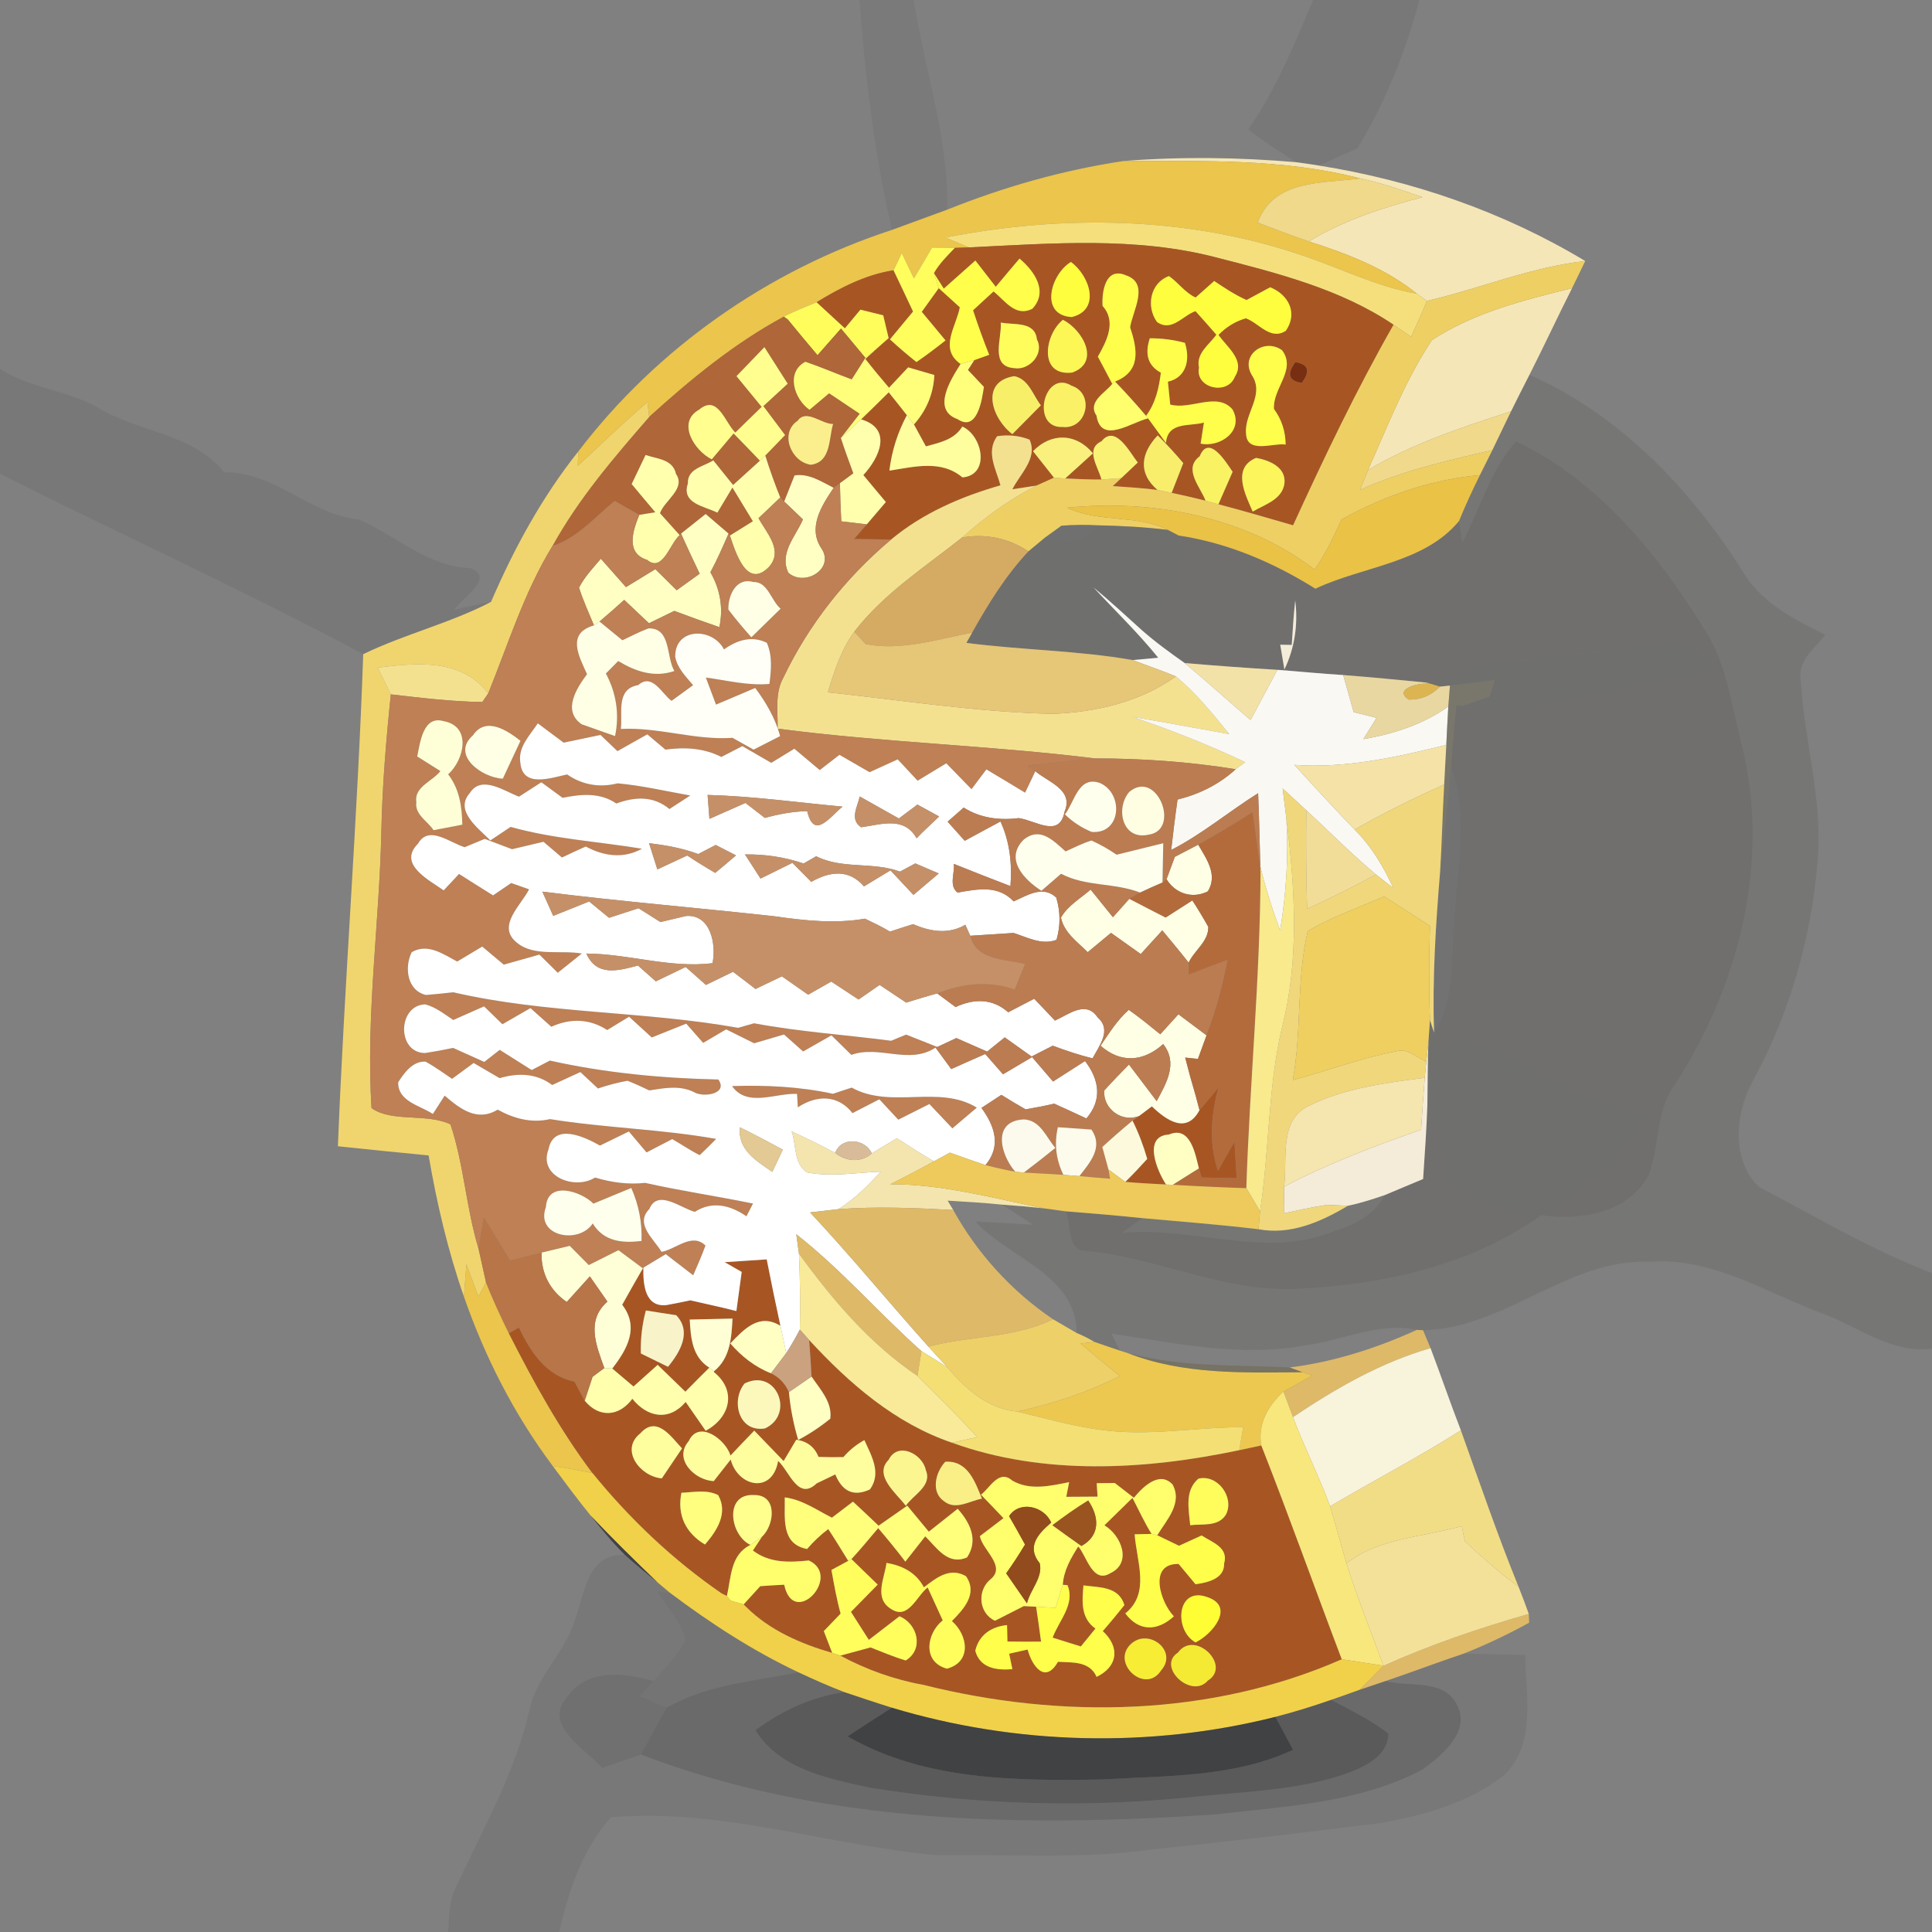 <?xml version="1.0" encoding="UTF-8" ?>
<!DOCTYPE svg PUBLIC "-//W3C//DTD SVG 1.1//EN" "http://www.w3.org/Graphics/SVG/1.1/DTD/svg11.dtd">
<svg width="200pt" height="200pt" viewBox="0 0 200 200" version="1.1" xmlns="http://www.w3.org/2000/svg">
<rect x="0" y="0" width="200" height="200" fill="#808080" stroke="none"/>
<g id="#0c0c0c0c">
<path fill="#0c0c0c" opacity="0.05" d=" M 88.98 0.00 L 94.58 0.00 C 95.71 7.23 98.22 14.33 98.04 21.71 C 96.14 22.41 94.24 23.10 92.34 23.80 C 90.52 15.98 89.57 8.00 88.98 0.00 Z" />
</g>
<g id="#12121212">
<path fill="#121212" opacity="0.07" d=" M 135.94 0.00 L 146.93 0.00 C 145.50 5.39 143.43 10.57 140.52 15.35 C 139.19 15.94 137.87 16.54 136.54 17.14 C 135.75 17.01 134.95 16.89 134.16 16.79 C 132.50 15.67 130.77 14.66 129.22 13.39 C 132.10 9.26 133.98 4.61 135.94 0.00 Z" />
<path fill="#121212" opacity="0.07" d=" M 0.00 38.18 C 3.05 40.18 6.82 40.38 9.99 42.11 C 14.25 44.78 19.84 44.77 23.22 48.89 C 28.48 48.82 32.08 53.28 37.20 53.79 C 41.04 55.50 44.23 58.63 48.70 58.81 C 51.31 59.83 47.82 61.88 47.02 63.11 C 48.29 62.83 49.56 62.57 50.83 62.31 C 46.59 64.52 41.89 65.64 37.60 67.72 C 25.26 61.11 12.50 55.33 0.00 49.05 L 0.00 38.18 Z" />
</g>
<g id="#f5e6b7ff">
<path fill="#f5e6b7" opacity="1.00" d=" M 116.30 16.67 C 122.23 16.20 128.23 16.28 134.16 16.79 C 134.95 16.89 135.75 17.01 136.54 17.14 C 146.24 18.68 155.68 21.95 164.10 27.02 C 158.46 27.65 153.20 29.88 147.71 31.15 C 147.45 30.96 146.93 30.60 146.68 30.41 C 143.41 27.76 139.45 26.26 135.49 24.99 C 139.12 22.79 143.17 21.49 147.25 20.41 C 145.13 19.68 143.00 18.93 140.80 18.47 C 132.79 16.38 124.49 16.69 116.30 16.67 Z" />
<path fill="#f5e6b7" opacity="1.00" d=" M 148.23 35.21 C 152.57 32.36 157.75 31.07 162.74 29.83 C 161.24 32.81 159.83 35.83 158.33 38.80 C 157.69 40.05 157.05 41.31 156.43 42.57 C 151.35 44.24 146.24 45.90 141.62 48.65 C 143.65 44.10 145.47 39.37 148.23 35.21 Z" />
</g>
<g id="#ebc54cff">
<path fill="#ebc54c" opacity="1.00" d=" M 98.04 21.71 C 103.92 19.35 110.03 17.61 116.30 16.67 C 124.49 16.69 132.79 16.38 140.80 18.47 C 136.90 19.01 131.85 18.54 130.20 23.04 C 131.95 23.72 133.71 24.38 135.49 24.99 C 139.45 26.26 143.41 27.76 146.68 30.41 C 142.47 29.68 138.65 27.70 134.63 26.38 C 122.86 22.39 110.00 22.21 97.88 24.59 C 98.49 24.85 99.71 25.36 100.32 25.61 C 99.95 25.62 99.21 25.65 98.84 25.66 C 98.25 25.66 97.08 25.64 96.49 25.63 C 95.87 26.70 95.24 27.76 94.61 28.83 C 94.29 28.17 93.66 26.86 93.35 26.20 C 93.14 26.65 92.72 27.54 92.50 27.98 C 89.62 28.43 87.00 29.78 84.53 31.29 C 83.39 31.77 82.23 32.21 81.14 32.78 C 76.02 35.54 71.49 39.27 67.20 43.16 L 67.03 41.63 C 64.53 43.74 62.21 46.03 59.81 48.23 L 59.87 46.73 C 68.03 36.03 79.55 27.97 92.34 23.80 C 94.24 23.10 96.14 22.41 98.04 21.71 Z" />
<path fill="#ebc54c" opacity="1.00" d=" M 48.28 130.88 C 48.70 131.99 49.12 133.10 49.53 134.21 C 49.73 133.84 50.11 133.12 50.31 132.75 C 51.02 134.54 51.83 136.29 52.68 138.02 C 55.23 143.04 57.95 148.00 61.34 152.50 C 59.98 152.20 58.60 151.97 57.22 151.76 C 53.25 146.46 50.20 140.49 48.03 134.24 C 48.10 133.40 48.22 131.72 48.28 130.88 Z" />
</g>
<g id="#f0d98aff">
<path fill="#f0d98a" opacity="1.00" d=" M 130.20 23.04 C 131.85 18.54 136.90 19.01 140.80 18.47 C 143.00 18.93 145.13 19.68 147.25 20.41 C 143.17 21.49 139.12 22.79 135.49 24.99 C 133.71 24.38 131.95 23.72 130.20 23.04 Z" />
<path fill="#f0d98a" opacity="1.00" d=" M 141.62 48.65 C 146.24 45.90 151.35 44.24 156.43 42.57 C 155.77 43.91 155.14 45.26 154.49 46.60 C 149.83 47.67 145.15 48.74 140.78 50.72 C 141.06 50.03 141.34 49.34 141.62 48.65 Z" />
</g>
<g id="#f5df7cff">
<path fill="#f5df7c" opacity="1.00" d=" M 97.88 24.59 C 110.00 22.21 122.86 22.39 134.63 26.38 C 138.65 27.70 142.47 29.68 146.68 30.41 C 146.93 30.60 147.45 30.96 147.71 31.15 C 147.21 32.41 146.62 33.63 146.08 34.86 C 145.62 34.55 144.71 33.93 144.26 33.62 C 138.79 29.93 132.28 28.29 125.97 26.67 C 117.60 24.47 108.86 25.20 100.32 25.61 C 99.71 25.36 98.49 24.85 97.88 24.59 Z" />
</g>
<g id="#a75623ff">
<path fill="#a75623" opacity="1.00" d=" M 100.32 25.61 C 108.86 25.20 117.60 24.47 125.97 26.67 C 132.28 28.29 138.79 29.93 144.26 33.62 C 140.42 40.34 137.09 47.34 133.86 54.38 C 131.29 53.64 128.72 52.88 126.13 52.20 C 126.50 51.36 127.23 49.68 127.60 48.84 C 126.95 47.90 125.14 44.87 124.19 47.24 C 122.44 48.53 124.28 50.44 124.80 51.83 C 123.64 51.54 122.47 51.27 121.29 51.02 C 121.59 50.25 122.19 48.71 122.49 47.94 C 121.65 46.94 120.77 45.99 119.85 45.07 C 118.11 46.88 117.77 48.99 119.83 50.72 C 118.29 50.52 116.74 50.43 115.19 50.32 C 115.42 50.11 115.86 49.70 116.08 49.49 C 116.51 49.09 117.35 48.28 117.78 47.88 C 116.98 46.89 115.48 43.87 114.03 45.68 C 112.26 46.48 113.74 48.43 114.02 49.64 C 112.76 49.65 111.51 49.59 110.27 49.53 C 110.99 48.88 112.42 47.58 113.14 46.93 C 111.42 44.84 108.82 44.75 106.94 46.71 C 107.48 47.40 108.57 48.76 109.11 49.45 C 108.65 49.65 107.74 50.06 107.29 50.27 C 106.67 50.37 105.42 50.56 104.80 50.65 C 105.59 49.05 107.45 47.46 106.58 45.51 C 105.49 45.09 104.37 44.98 103.22 45.16 C 102.04 46.80 103.11 48.57 103.57 50.24 C 99.49 51.41 95.52 53.12 92.24 55.86 C 90.96 55.83 89.69 55.81 88.41 55.80 C 88.85 55.29 89.29 54.78 89.73 54.28 C 90.22 53.70 91.20 52.55 91.70 51.97 C 90.92 51.04 90.14 50.11 89.37 49.18 C 91.01 47.41 92.45 44.40 89.14 43.41 C 90.11 42.49 91.05 41.55 92.00 40.61 C 92.63 41.40 93.26 42.18 93.88 42.98 C 92.92 44.77 92.31 46.70 92.07 48.72 C 94.63 48.33 97.42 47.56 99.63 49.42 C 102.53 49.18 101.73 45.09 99.62 44.16 C 98.77 45.54 97.24 45.82 95.85 46.21 C 95.54 45.64 94.92 44.51 94.61 43.94 C 95.90 42.50 96.64 40.75 96.72 38.82 C 96.04 38.62 94.68 38.23 94.01 38.03 C 93.51 38.56 92.52 39.62 92.03 40.14 C 91.19 39.16 90.37 38.17 89.58 37.16 C 89.93 36.84 90.63 36.20 90.98 35.89 C 91.23 35.66 91.74 35.22 91.99 35.00 C 91.85 34.41 91.57 33.23 91.43 32.64 C 90.84 32.50 89.66 32.21 89.07 32.06 C 88.67 32.54 87.86 33.51 87.46 33.99 C 86.48 33.09 85.51 32.19 84.53 31.29 C 87.00 29.78 89.62 28.43 92.50 27.98 C 93.19 29.40 93.84 30.83 94.52 32.25 C 93.72 33.21 92.92 34.17 92.13 35.13 C 93.01 35.95 93.93 36.73 94.87 37.48 C 95.90 36.77 96.90 36.02 97.88 35.24 C 97.06 34.26 96.24 33.27 95.42 32.28 C 95.86 31.67 96.74 30.44 97.18 29.83 C 97.73 30.32 98.82 31.31 99.36 31.81 C 98.99 33.81 97.17 36.10 99.44 37.68 C 98.42 39.29 96.42 42.43 99.13 43.39 C 101.16 44.75 101.66 41.38 101.85 40.05 C 101.44 39.61 100.61 38.73 100.20 38.30 C 100.36 38.04 100.69 37.53 100.86 37.28 L 102.40 36.73 C 101.79 35.21 101.24 33.67 100.73 32.12 C 101.26 31.63 102.32 30.66 102.85 30.17 C 104.05 31.12 105.11 32.86 106.87 31.96 C 108.57 30.15 107.04 28.03 105.54 26.77 C 104.71 27.74 103.89 28.72 103.08 29.69 C 102.37 28.78 101.67 27.88 100.97 26.97 C 99.88 27.94 98.79 28.91 97.70 29.88 L 96.68 28.27 C 97.24 27.28 98.06 26.48 98.84 25.66 C 99.21 25.65 99.95 25.62 100.32 25.61 M 110.95 32.82 C 114.02 32.07 112.78 28.51 110.86 27.12 C 108.76 28.38 107.56 32.63 110.95 32.82 M 114.14 31.67 C 115.61 33.32 114.55 35.32 113.65 36.92 C 114.03 37.62 114.77 39.03 115.14 39.74 C 114.42 40.67 112.54 41.60 113.51 43.02 C 113.97 46.06 117.13 43.70 118.85 43.31 C 119.31 43.95 120.24 45.21 120.70 45.85 C 120.88 43.60 123.19 44.17 124.63 43.74 L 124.29 45.92 C 126.33 46.35 128.81 44.58 127.59 42.39 C 126.00 40.52 123.25 42.47 121.14 41.88 C 121.08 41.29 120.96 40.10 120.90 39.51 C 122.87 39.07 123.21 37.15 122.66 35.49 C 121.47 35.17 120.26 35.02 119.03 35.02 C 118.47 36.69 118.86 37.87 120.17 38.58 C 119.98 40.16 119.62 41.74 118.64 43.05 C 117.61 41.83 116.54 40.65 115.43 39.50 C 118.14 38.42 117.75 36.17 116.99 33.89 C 117.25 32.15 119.05 29.34 116.55 28.50 C 114.45 27.59 114.04 30.18 114.14 31.67 M 119.77 33.33 C 121.30 34.40 122.42 32.67 123.76 32.21 C 124.49 33.01 125.20 33.83 125.92 34.65 C 125.18 35.68 123.79 36.58 124.12 38.05 C 123.69 40.19 127.08 40.97 127.83 39.00 C 128.95 37.30 126.98 35.91 126.14 34.67 C 126.94 33.84 127.89 33.26 128.97 32.95 C 130.34 33.44 131.51 35.28 133.11 34.24 C 134.39 32.38 133.36 30.49 131.49 29.74 C 130.88 30.07 129.65 30.73 129.04 31.06 C 127.85 30.53 126.76 29.80 125.69 29.09 C 125.21 29.52 124.25 30.37 123.77 30.80 C 122.68 30.31 121.98 29.25 121.01 28.58 C 119.05 29.30 118.63 31.74 119.77 33.33 M 103.60 33.39 C 103.73 35.03 102.44 37.94 105.00 38.11 C 106.56 38.37 108.14 36.61 107.34 35.14 C 107.15 33.21 104.91 33.67 103.60 33.39 M 110.99 38.57 C 113.97 37.50 112.07 34.12 110.03 33.11 C 108.12 34.63 107.48 38.97 110.99 38.57 M 129.59 38.83 C 130.96 40.90 128.78 42.80 128.99 44.87 C 129.06 47.03 131.81 45.82 133.09 46.02 C 133.07 44.64 132.67 43.41 131.88 42.34 C 131.74 40.17 134.24 38.28 132.72 36.26 C 130.90 34.94 128.35 36.75 129.59 38.83 M 134.10 37.50 C 133.20 38.71 133.41 39.42 134.75 39.63 C 135.66 38.42 135.44 37.71 134.10 37.50 M 104.80 44.94 C 105.79 43.95 106.77 42.95 107.75 41.96 C 106.92 40.90 106.50 39.25 105.00 38.94 C 101.40 39.50 102.68 43.35 104.80 44.94 M 110.00 44.20 C 112.56 44.47 113.34 40.72 110.93 39.93 C 108.06 38.17 106.65 44.36 110.00 44.20 M 129.68 52.96 C 130.93 52.22 132.76 51.72 132.97 50.01 C 133.12 48.33 131.37 47.64 130.03 47.40 C 127.48 48.46 128.93 51.23 129.68 52.96 Z" />
<path fill="#a75623" opacity="1.00" d=" M 124.17 114.92 C 124.84 114.15 125.49 113.37 126.13 112.58 C 125.37 115.41 125.11 118.37 126.09 121.19 C 126.66 120.19 127.23 119.20 127.79 118.20 C 127.87 119.45 127.94 120.70 128.02 121.96 C 126.80 121.95 125.59 121.93 124.38 121.89 L 124.11 120.96 C 123.74 119.49 123.24 116.49 121.00 117.45 C 118.26 117.61 119.79 121.23 120.71 122.62 C 119.30 122.54 117.89 122.48 116.49 122.35 C 117.27 121.58 118.03 120.78 118.76 119.97 C 118.37 118.60 117.87 117.29 117.24 116.01 C 117.41 115.89 117.76 115.64 117.93 115.52 L 119.24 114.53 C 120.73 115.96 122.83 117.45 124.17 114.92 Z" />
<path fill="#a75623" opacity="1.00" d=" M 75.02 130.66 C 76.47 130.56 77.92 130.47 79.37 130.37 C 79.82 132.67 80.29 134.96 80.79 137.25 C 78.57 135.88 77.02 137.61 75.60 139.07 C 76.76 140.41 78.15 141.51 79.81 142.16 C 80.67 142.57 81.29 143.23 81.67 144.11 C 81.82 145.79 82.15 147.44 82.63 149.06 C 83.81 148.44 84.92 147.70 85.95 146.86 C 86.17 145.12 84.89 143.83 84.01 142.50 C 83.94 141.24 83.86 139.97 83.76 138.71 C 87.90 143.21 92.68 147.36 98.56 149.35 C 108.04 152.78 118.57 152.17 128.29 150.12 C 128.86 150.00 130.00 149.75 130.57 149.63 C 133.46 156.97 136.10 164.40 138.90 171.77 C 125.35 177.72 109.81 177.98 95.60 174.42 C 92.58 173.88 89.68 172.84 86.99 171.39 C 87.77 171.18 89.34 170.75 90.12 170.54 C 91.32 171.01 92.52 171.52 93.76 171.89 C 95.67 170.73 95.00 168.09 93.11 167.32 C 92.05 168.13 91.00 168.94 89.94 169.76 C 89.48 169.03 88.55 167.59 88.09 166.86 C 89.01 165.92 89.94 164.98 90.86 164.04 C 90.18 163.38 88.82 162.06 88.14 161.40 C 89.10 160.36 89.99 159.27 90.91 158.19 C 91.87 159.32 92.82 160.47 93.72 161.66 C 94.24 161.00 95.27 159.70 95.78 159.04 C 97.00 160.24 98.11 162.08 100.11 161.22 C 101.31 159.42 100.42 157.62 99.14 156.19 C 98.40 156.78 96.90 157.97 96.15 158.56 C 95.41 157.66 94.66 156.77 93.92 155.87 C 93.17 156.39 91.69 157.43 90.95 157.94 C 90.07 157.10 89.19 156.27 88.30 155.45 C 87.76 155.86 86.67 156.70 86.12 157.11 C 84.54 156.32 83.06 155.24 81.24 155.01 C 81.28 157.13 80.81 159.84 83.55 160.35 C 84.21 159.58 84.94 158.89 85.74 158.29 C 86.46 159.36 87.12 160.48 87.81 161.58 L 86.07 162.52 C 86.34 164.03 86.61 165.55 87.02 167.04 C 86.44 167.64 85.86 168.24 85.28 168.85 C 85.50 169.41 85.93 170.54 86.15 171.11 C 82.89 170.16 79.68 168.78 77.24 166.35 L 76.98 166.09 C 77.41 165.62 78.27 164.67 78.70 164.20 C 79.52 164.14 80.35 164.09 81.18 164.05 C 82.16 168.64 87.23 163.16 83.73 161.54 C 81.71 161.75 79.65 161.82 77.94 160.51 L 78.89 159.07 C 80.20 157.83 80.50 154.72 78.06 154.77 C 74.95 154.57 75.53 158.92 77.69 159.93 C 75.61 160.93 75.69 163.28 75.25 165.22 L 74.70 164.95 C 69.66 161.48 65.19 157.24 61.34 152.50 C 57.95 148.00 55.23 143.04 52.68 138.02 C 52.94 137.87 53.45 137.57 53.71 137.42 C 54.94 139.95 56.51 142.42 59.47 143.02 C 59.81 143.68 60.17 144.34 60.53 145.00 C 62.02 146.80 64.09 146.66 65.46 144.80 C 67.03 146.75 69.27 147.14 70.98 145.13 C 71.67 146.12 72.35 147.11 73.05 148.11 C 75.57 146.76 76.30 143.99 73.93 142.06 L 73.90 141.96 C 75.60 140.60 75.72 138.50 75.83 136.50 C 74.72 136.53 72.51 136.58 71.40 136.60 C 71.51 138.49 71.64 140.46 73.43 141.58 C 72.60 142.40 71.77 143.23 70.95 144.07 C 70.00 143.14 69.04 142.22 68.08 141.29 C 67.25 142.04 66.41 142.78 65.58 143.53 C 65.03 143.06 63.93 142.13 63.38 141.67 C 64.96 139.64 66.19 137.39 64.41 135.07 C 65.12 133.81 65.82 132.54 66.55 131.30 L 66.60 131.23 C 66.57 132.88 66.72 135.35 69.00 135.10 C 69.82 134.95 70.64 134.79 71.47 134.61 C 73.05 134.98 74.65 135.31 76.23 135.72 C 76.37 134.71 76.64 132.68 76.78 131.67 C 76.34 131.42 75.46 130.91 75.02 130.66 M 66.86 135.66 C 66.47 137.11 66.30 138.59 66.34 140.11 C 67.05 140.45 68.45 141.15 69.15 141.49 C 70.39 139.99 71.65 137.87 70.00 136.15 C 69.21 136.03 67.64 135.79 66.86 135.66 M 77.08 143.22 C 75.65 144.95 76.43 148.31 79.19 147.87 C 82.33 146.41 80.37 141.58 77.08 143.22 M 66.29 148.38 C 64.14 150.07 66.25 152.85 68.51 153.04 C 69.20 152.01 69.90 150.97 70.60 149.94 C 69.47 148.73 67.98 146.48 66.29 148.38 M 71.30 149.18 C 69.67 151.04 71.92 153.25 73.89 153.32 C 74.32 152.77 75.20 151.65 75.64 151.09 C 76.39 153.93 79.96 154.70 80.55 151.23 C 81.73 152.31 82.61 155.40 84.54 153.56 C 85.02 153.33 85.98 152.86 86.47 152.63 C 87.21 154.44 88.41 154.95 90.06 154.18 C 91.28 152.46 90.20 150.70 89.48 149.08 C 88.65 149.54 87.92 150.12 87.31 150.84 C 86.45 150.86 85.59 150.85 84.73 150.82 C 84.33 149.80 83.56 149.20 82.43 149.04 C 82.11 149.59 81.45 150.70 81.12 151.25 C 80.11 150.20 79.09 149.15 78.08 148.10 C 77.25 148.96 76.43 149.81 75.62 150.68 C 75.15 149.06 72.35 146.91 71.30 149.18 M 92.00 151.11 C 90.38 152.74 92.83 154.61 93.77 155.88 C 94.49 154.77 96.54 153.83 95.84 152.19 C 95.51 150.51 92.95 149.20 92.00 151.11 M 97.73 155.41 C 98.94 156.38 100.38 155.36 101.65 155.14 C 100.94 153.40 100.18 151.17 97.86 151.32 C 96.85 152.38 96.32 154.45 97.73 155.41 M 101.55 154.73 C 102.14 155.33 103.30 156.55 103.88 157.16 C 103.27 157.62 102.05 158.56 101.44 159.02 C 101.69 160.46 104.19 162.12 102.56 163.47 C 101.14 164.60 101.28 166.98 103.00 167.78 C 103.75 167.40 105.24 166.64 105.99 166.26 L 107.26 166.33 C 107.44 167.53 107.61 168.73 107.77 169.94 C 106.61 169.95 105.45 169.95 104.29 169.93 L 104.25 168.23 C 102.62 168.38 101.33 169.26 100.96 170.89 C 101.45 172.71 103.21 172.93 104.80 172.79 L 104.47 171.19 C 104.94 171.09 105.90 170.87 106.38 170.76 C 106.85 172.50 108.20 174.35 109.52 172.03 C 110.96 172.11 112.80 171.93 113.52 173.59 C 115.72 172.53 115.97 170.53 114.16 168.85 C 114.93 167.97 115.67 167.07 116.40 166.16 C 115.80 164.19 113.79 164.35 112.16 164.12 C 112.02 165.76 111.85 167.49 113.40 168.59 C 113.02 169.05 112.27 169.98 111.89 170.44 C 111.16 170.22 109.70 169.76 108.97 169.53 C 109.61 167.77 111.34 166.06 110.50 164.09 L 110.02 164.06 C 110.11 162.58 110.85 161.31 111.62 160.09 C 112.46 161.00 113.10 164.03 114.97 162.84 C 117.21 161.77 116.07 158.94 114.33 157.90 C 115.30 156.96 116.27 156.01 117.23 155.06 C 117.88 156.30 118.46 157.59 119.21 158.79 C 118.77 158.80 117.90 158.82 117.46 158.83 C 117.65 161.62 119.11 164.92 116.49 167.02 C 117.93 168.95 119.85 168.85 121.52 167.32 C 120.13 165.89 118.82 161.84 122.01 161.90 C 122.45 162.43 123.32 163.48 123.76 164.00 C 124.98 163.83 126.77 163.45 126.72 161.86 C 127.21 160.17 125.47 159.67 124.39 158.95 C 123.80 159.22 122.64 159.75 122.05 160.02 C 121.49 159.75 120.36 159.20 119.80 158.93 C 120.75 157.36 122.45 155.62 121.38 153.67 C 120.01 152.21 118.27 153.96 117.38 155.05 C 116.72 154.54 116.06 154.03 115.40 153.52 C 114.93 153.53 114.00 153.53 113.53 153.54 L 113.62 154.93 C 112.54 154.94 111.46 154.95 110.38 154.95 L 110.68 153.43 C 108.73 153.82 106.62 154.33 104.79 153.27 C 103.40 152.05 102.48 154.04 101.55 154.73 M 124.06 153.07 C 122.61 154.31 123.06 156.24 123.21 157.89 C 124.48 157.72 126.12 158.09 126.92 156.77 C 127.80 155.01 126.06 152.59 124.06 153.07 M 70.54 154.53 C 70.08 156.81 70.96 158.69 72.98 159.89 C 74.20 158.48 75.41 156.64 74.34 154.77 C 73.15 154.17 71.81 154.48 70.54 154.53 M 91.77 161.79 C 91.57 163.40 90.42 165.46 92.26 166.57 C 94.03 167.73 94.89 165.21 96.03 164.33 C 96.55 165.46 97.07 166.60 97.59 167.74 C 95.88 169.12 95.48 172.06 98.03 172.74 C 100.61 172.04 100.21 169.28 98.54 167.81 C 99.78 166.56 101.25 164.96 99.99 163.16 C 98.30 162.21 96.93 163.34 95.64 164.32 C 94.84 162.79 93.41 162.07 91.77 161.79 M 123.76 170.02 C 125.45 169.22 127.91 166.33 125.00 165.34 C 121.81 164.16 121.48 168.76 123.76 170.02 M 117.08 170.18 C 114.94 172.15 118.58 175.48 120.21 172.90 C 121.96 170.92 118.93 168.49 117.08 170.18 M 121.95 171.07 C 119.69 172.52 123.34 175.94 125.04 173.97 C 127.53 172.42 123.68 168.67 121.95 171.07 Z" />
</g>
<g id="#fffe5cff">
<path fill="#fffe5c" opacity="1.00" d=" M 94.61 28.83 C 95.24 27.76 95.87 26.70 96.49 25.63 C 97.08 25.64 98.25 25.66 98.84 25.66 C 98.06 26.48 97.24 27.28 96.68 28.27 C 96.80 28.66 97.05 29.44 97.18 29.83 C 96.74 30.44 95.86 31.67 95.42 32.28 C 96.24 33.27 97.06 34.26 97.88 35.24 C 96.90 36.02 95.90 36.77 94.87 37.48 C 93.93 36.73 93.01 35.95 92.13 35.13 C 92.92 34.17 93.72 33.21 94.52 32.25 C 93.84 30.83 93.19 29.40 92.50 27.98 C 92.72 27.54 93.14 26.65 93.35 26.20 C 93.66 26.86 94.29 28.17 94.61 28.83 Z" />
<path fill="#fffe5c" opacity="1.00" d=" M 86.07 162.52 L 87.81 161.58 C 87.89 161.54 88.06 161.45 88.14 161.40 C 88.82 162.06 90.18 163.38 90.86 164.04 C 89.94 164.98 89.01 165.92 88.09 166.86 C 88.55 167.59 89.48 169.03 89.94 169.76 C 91.00 168.94 92.05 168.13 93.11 167.32 C 95.00 168.09 95.67 170.73 93.76 171.89 C 92.52 171.52 91.32 171.01 90.12 170.54 C 89.34 170.75 87.77 171.18 86.99 171.39 C 86.78 171.32 86.36 171.18 86.15 171.11 C 85.93 170.54 85.50 169.41 85.28 168.85 C 85.86 168.24 86.44 167.64 87.02 167.04 C 86.61 165.55 86.34 164.03 86.07 162.52 Z" />
<path fill="#fffe5c" opacity="1.00" d=" M 91.77 161.79 C 93.41 162.07 94.84 162.79 95.64 164.32 C 96.93 163.34 98.30 162.21 99.99 163.16 C 101.25 164.96 99.78 166.56 98.54 167.81 C 100.21 169.28 100.61 172.04 98.03 172.74 C 95.48 172.06 95.88 169.12 97.59 167.74 C 97.07 166.60 96.55 165.46 96.03 164.33 C 94.89 165.21 94.03 167.73 92.26 166.57 C 90.42 165.46 91.57 163.40 91.77 161.79 Z" />
</g>
<g id="#fffe4aff">
<path fill="#fffe4a" opacity="1.00" d=" M 97.70 29.88 C 98.79 28.91 99.88 27.94 100.97 26.97 C 101.67 27.88 102.37 28.78 103.08 29.69 C 103.89 28.72 104.71 27.74 105.54 26.77 C 107.04 28.03 108.57 30.15 106.87 31.96 C 105.11 32.86 104.05 31.12 102.85 30.17 C 102.32 30.66 101.26 31.63 100.73 32.12 C 101.24 33.67 101.79 35.21 102.40 36.73 L 100.86 37.28 C 100.50 37.38 99.79 37.58 99.44 37.68 C 97.17 36.10 98.99 33.81 99.36 31.81 C 98.82 31.31 97.73 30.32 97.18 29.83 C 97.05 29.44 96.80 28.66 96.68 28.27 L 97.70 29.88 Z" />
<path fill="#fffe4a" opacity="1.00" d=" M 114.14 31.67 C 114.04 30.18 114.45 27.59 116.55 28.50 C 119.05 29.34 117.25 32.15 116.99 33.89 C 117.75 36.17 118.14 38.42 115.43 39.50 L 115.14 39.74 C 114.77 39.03 114.03 37.62 113.65 36.92 C 114.55 35.32 115.61 33.32 114.14 31.67 Z" />
<path fill="#fffe4a" opacity="1.00" d=" M 119.03 35.02 C 120.26 35.02 121.47 35.17 122.66 35.49 C 123.21 37.15 122.87 39.07 120.90 39.51 C 120.96 40.10 121.08 41.29 121.14 41.88 C 123.25 42.47 126.00 40.52 127.59 42.39 C 128.81 44.58 126.33 46.35 124.29 45.92 L 124.63 43.74 C 123.19 44.17 120.88 43.60 120.70 45.85 C 120.24 45.21 119.31 43.95 118.85 43.31 C 118.80 43.25 118.70 43.12 118.64 43.05 C 119.62 41.74 119.98 40.16 120.17 38.58 C 118.86 37.87 118.47 36.69 119.03 35.02 Z" />
<path fill="#fffe4a" opacity="1.00" d=" M 129.59 38.83 C 128.35 36.75 130.90 34.94 132.72 36.26 C 134.24 38.28 131.74 40.17 131.88 42.34 C 132.67 43.41 133.07 44.64 133.09 46.02 C 131.81 45.82 129.06 47.03 128.99 44.87 C 128.78 42.80 130.96 40.90 129.59 38.83 Z" />
<path fill="#fffe4a" opacity="1.00" d=" M 117.46 158.83 C 117.90 158.82 118.77 158.80 119.21 158.79 L 119.80 158.93 C 120.36 159.20 121.49 159.75 122.05 160.02 C 122.64 159.75 123.80 159.22 124.39 158.95 C 125.47 159.67 127.21 160.17 126.72 161.86 C 126.77 163.45 124.98 163.83 123.76 164.00 C 123.32 163.48 122.45 162.43 122.01 161.90 C 118.82 161.84 120.13 165.89 121.52 167.32 C 119.85 168.85 117.93 168.95 116.49 167.02 C 119.11 164.92 117.65 161.62 117.46 158.83 Z" />
<path fill="#fffe4a" opacity="1.00" d=" M 110.02 164.06 L 110.50 164.09 C 111.34 166.06 109.61 167.77 108.97 169.53 C 109.70 169.76 111.16 170.22 111.89 170.44 C 112.27 169.98 113.02 169.05 113.40 168.59 C 111.85 167.49 112.02 165.76 112.16 164.12 C 113.79 164.35 115.80 164.19 116.40 166.16 C 115.67 167.07 114.93 167.97 114.16 168.85 C 115.97 170.53 115.72 172.53 113.52 173.59 C 112.80 171.93 110.96 172.11 109.52 172.03 C 108.20 174.35 106.85 172.50 106.38 170.76 C 105.90 170.87 104.94 171.09 104.47 171.19 L 104.80 172.79 C 103.21 172.93 101.45 172.71 100.96 170.89 C 101.33 169.26 102.62 168.38 104.25 168.23 L 104.29 169.93 C 105.45 169.95 106.61 169.95 107.77 169.94 C 107.61 168.73 107.44 167.53 107.26 166.33 C 107.77 166.36 108.78 166.41 109.28 166.44 C 109.46 165.85 109.83 164.66 110.02 164.06 Z" />
</g>
<g id="#eecf64ff">
<path fill="#eecf64" opacity="1.00" d=" M 147.71 31.15 C 153.20 29.88 158.46 27.65 164.10 27.02 C 163.65 27.96 163.20 28.90 162.74 29.83 C 157.75 31.07 152.57 32.36 148.23 35.21 C 145.47 39.37 143.65 44.10 141.62 48.65 C 141.34 49.34 141.06 50.03 140.78 50.72 C 145.15 48.74 149.83 47.67 154.49 46.60 C 154.06 47.46 153.63 48.32 153.20 49.18 C 148.14 49.64 143.31 51.32 138.88 53.77 C 138.06 55.55 137.23 57.34 136.09 58.96 C 128.89 53.47 119.35 51.66 110.47 52.56 C 113.77 54.13 117.67 53.24 120.89 54.85 C 118.50 54.56 116.08 54.43 113.67 54.38 C 112.40 54.31 111.14 54.32 109.88 54.42 C 109.46 54.72 108.61 55.33 108.19 55.64 C 107.76 56.00 106.89 56.72 106.46 57.08 C 104.42 55.71 102.03 55.22 99.60 55.64 C 101.94 53.55 104.48 51.69 107.29 50.27 C 107.74 50.06 108.65 49.65 109.11 49.45 C 109.40 49.47 109.98 49.51 110.27 49.53 C 111.51 49.59 112.76 49.65 114.02 49.64 C 114.53 49.60 115.57 49.53 116.08 49.49 C 115.86 49.70 115.42 50.11 115.19 50.32 C 116.74 50.43 118.29 50.52 119.83 50.72 L 121.29 51.02 C 122.47 51.27 123.64 51.54 124.80 51.83 L 126.13 52.20 C 128.72 52.88 131.29 53.64 133.86 54.38 C 137.09 47.34 140.42 40.34 144.26 33.62 C 144.71 33.93 145.62 34.55 146.08 34.86 C 146.62 33.63 147.21 32.41 147.71 31.15 Z" />
</g>
<g id="#fffe3eff">
<path fill="#fffe3e" opacity="1.00" d=" M 110.95 32.82 C 107.56 32.63 108.76 28.38 110.86 27.12 C 112.78 28.51 114.02 32.07 110.95 32.82 Z" />
<path fill="#fffe3e" opacity="1.00" d=" M 119.77 33.33 C 118.63 31.74 119.05 29.30 121.01 28.58 C 121.98 29.25 122.68 30.31 123.77 30.80 C 124.25 30.37 125.21 29.52 125.69 29.09 C 126.76 29.80 127.85 30.53 129.04 31.06 C 129.65 30.73 130.88 30.07 131.49 29.74 C 133.36 30.49 134.39 32.38 133.11 34.24 C 131.51 35.28 130.34 33.44 128.97 32.95 C 127.89 33.26 126.94 33.84 126.14 34.67 C 126.98 35.91 128.95 37.30 127.83 39.00 C 127.08 40.97 123.69 40.19 124.12 38.05 C 123.79 36.58 125.18 35.68 125.92 34.65 C 125.20 33.83 124.49 33.01 123.76 32.21 C 122.42 32.67 121.30 34.40 119.77 33.33 Z" />
</g>
<g id="#fffd5cff">
<path fill="#fffd5c" opacity="1.00" d=" M 81.14 32.78 C 82.23 32.21 83.39 31.77 84.53 31.29 C 85.51 32.19 86.48 33.09 87.46 33.99 C 87.86 33.51 88.67 32.54 89.07 32.06 C 89.66 32.21 90.84 32.50 91.43 32.64 C 91.57 33.23 91.85 34.41 91.99 35.00 C 91.74 35.22 91.23 35.66 90.98 35.89 C 90.63 36.18 89.94 36.76 89.59 37.05 C 88.95 36.29 87.69 34.77 87.06 34.01 C 86.45 34.70 85.24 36.08 84.63 36.77 C 83.59 35.54 82.56 34.31 81.55 33.07 L 81.14 32.78 Z" />
<path fill="#fffd5c" opacity="1.00" d=" M 103.60 33.39 C 104.91 33.67 107.15 33.21 107.34 35.14 C 108.14 36.61 106.56 38.37 105.00 38.11 C 102.44 37.94 103.73 35.03 103.60 33.39 Z" />
<path fill="#fffd5c" opacity="1.00" d=" M 124.06 153.07 C 126.06 152.59 127.80 155.01 126.92 156.77 C 126.12 158.09 124.48 157.72 123.21 157.89 C 123.06 156.24 122.61 154.31 124.06 153.07 Z" />
</g>
<g id="#af6638ff">
<path fill="#af6638" opacity="1.00" d=" M 67.20 43.16 C 71.49 39.27 76.02 35.54 81.14 32.78 L 81.55 33.07 C 82.56 34.31 83.59 35.54 84.63 36.77 C 85.24 36.08 86.45 34.70 87.06 34.01 C 87.69 34.77 88.95 36.29 89.59 37.05 C 89.23 37.61 88.52 38.73 88.17 39.28 C 86.56 38.69 84.99 38.00 83.37 37.45 C 81.31 38.55 82.22 41.31 83.80 42.42 C 84.30 41.99 85.32 41.14 85.83 40.71 C 86.89 41.41 87.94 42.12 89.00 42.83 C 88.52 43.46 87.54 44.71 87.05 45.34 C 87.44 46.57 87.90 47.79 88.34 49.00 C 88.00 49.25 87.30 49.76 86.95 50.02 L 86.30 50.50 C 85.03 49.87 83.75 48.98 82.25 49.22 C 81.98 49.89 81.45 51.25 81.18 51.92 C 81.08 51.82 80.88 51.61 80.77 51.50 C 80.19 50.07 79.68 48.62 79.22 47.16 C 79.73 46.63 80.76 45.57 81.27 45.04 C 80.52 44.04 79.77 43.04 79.02 42.04 C 79.65 41.46 80.91 40.30 81.54 39.72 C 80.74 38.46 79.94 37.20 79.13 35.94 C 78.17 36.94 77.20 37.94 76.24 38.94 C 77.10 40.00 77.97 41.06 78.85 42.12 C 77.93 43.00 77.03 43.89 76.12 44.78 C 75.02 43.70 74.30 40.78 72.37 42.41 C 70.04 43.71 71.85 46.64 73.68 47.55 C 74.25 46.88 75.38 45.54 75.94 44.87 C 76.63 45.57 77.99 46.98 78.67 47.69 C 77.75 48.53 76.82 49.37 75.89 50.21 C 75.21 49.36 74.53 48.51 73.84 47.66 C 72.84 48.30 71.14 48.51 71.21 50.05 C 70.51 52.14 72.91 52.39 74.26 53.07 C 74.65 52.42 75.43 51.12 75.82 50.47 C 76.53 51.63 77.23 52.80 77.94 53.96 C 77.35 54.33 76.15 55.07 75.56 55.44 L 75.42 55.24 C 74.83 54.74 73.64 53.72 73.05 53.21 C 72.41 53.72 71.13 54.74 70.50 55.24 L 70.36 55.40 C 69.85 54.83 68.83 53.70 68.32 53.13 C 68.78 51.80 71.03 50.58 69.98 49.07 C 69.66 47.53 68.01 47.51 66.83 47.10 C 66.47 47.85 65.75 49.36 65.39 50.11 C 66.20 51.09 67.02 52.06 67.84 53.03 L 66.18 53.30 C 65.54 52.94 64.26 52.21 63.63 51.85 C 61.58 53.52 59.78 55.68 57.19 56.52 C 59.89 51.62 63.55 47.36 67.20 43.16 M 82.57 43.56 C 80.67 44.82 81.88 47.83 83.94 48.11 C 86.05 47.84 85.78 45.41 86.24 43.89 C 85.06 43.92 83.47 42.29 82.57 43.56 Z" />
</g>
<g id="#fcf754ff">
<path fill="#fcf754" opacity="1.00" d=" M 110.99 38.57 C 107.48 38.97 108.12 34.63 110.03 33.11 C 112.07 34.12 113.97 37.50 110.99 38.57 Z" />
</g>
<g id="#fffe8eff">
<path fill="#fffe8e" opacity="1.00" d=" M 76.24 38.94 C 77.20 37.94 78.17 36.94 79.13 35.94 C 79.94 37.20 80.74 38.46 81.54 39.72 C 80.91 40.30 79.65 41.46 79.02 42.04 C 79.77 43.04 80.52 44.04 81.27 45.04 C 80.76 45.57 79.73 46.63 79.22 47.16 C 79.08 47.29 78.81 47.55 78.67 47.69 C 77.99 46.98 76.63 45.57 75.94 44.87 C 75.38 45.54 74.25 46.88 73.68 47.55 C 71.85 46.64 70.04 43.71 72.37 42.41 C 74.30 40.78 75.02 43.70 76.12 44.78 C 77.03 43.89 77.93 43.00 78.85 42.12 C 77.97 41.06 77.10 40.00 76.24 38.94 Z" />
</g>
<g id="#ffff7cff">
<path fill="#ffff7c" opacity="1.00" d=" M 89.59 37.05 C 89.94 36.76 90.63 36.18 90.98 35.89 C 90.63 36.20 89.93 36.84 89.58 37.16 C 90.37 38.17 91.19 39.16 92.03 40.14 C 92.52 39.62 93.51 38.56 94.01 38.03 C 94.68 38.23 96.04 38.62 96.72 38.82 C 96.64 40.75 95.90 42.50 94.61 43.94 L 93.88 42.98 C 93.26 42.18 92.63 41.40 92.00 40.61 C 91.05 41.55 90.11 42.49 89.14 43.41 C 88.44 44.05 87.75 44.69 87.05 45.34 C 87.54 44.71 88.52 43.46 89.00 42.83 C 87.94 42.12 86.89 41.41 85.83 40.71 C 85.32 41.14 84.30 41.99 83.80 42.42 C 82.22 41.31 81.31 38.55 83.37 37.45 C 84.99 38.00 86.56 38.69 88.17 39.28 C 88.52 38.73 89.23 37.61 89.59 37.05 Z" />
<path fill="#ffff7c" opacity="1.00" d=" M 99.44 37.68 C 99.79 37.58 100.50 37.38 100.86 37.28 C 100.69 37.53 100.36 38.04 100.20 38.30 C 100.61 38.73 101.44 39.61 101.85 40.05 C 101.66 41.38 101.16 44.75 99.13 43.39 C 96.42 42.43 98.42 39.29 99.44 37.68 Z" />
<path fill="#ffff7c" opacity="1.00" d=" M 81.24 155.01 C 83.06 155.24 84.54 156.32 86.12 157.11 C 86.67 156.70 87.76 155.86 88.30 155.45 C 89.19 156.27 90.07 157.10 90.95 157.94 C 91.69 157.43 93.17 156.39 93.92 155.87 C 94.66 156.77 95.41 157.66 96.15 158.56 C 96.90 157.97 98.40 156.78 99.14 156.19 C 100.42 157.62 101.31 159.42 100.11 161.22 C 98.11 162.08 97.00 160.24 95.78 159.04 C 95.27 159.70 94.24 161.00 93.72 161.66 C 92.82 160.47 91.87 159.32 90.91 158.19 C 89.99 159.27 89.10 160.36 88.14 161.40 C 88.06 161.45 87.89 161.54 87.81 161.58 C 87.12 160.48 86.46 159.36 85.74 158.29 C 84.94 158.89 84.21 159.58 83.55 160.35 C 80.81 159.84 81.28 157.13 81.24 155.01 Z" />
</g>
<g id="#782e11ff">
<path fill="#782e11" opacity="1.00" d=" M 134.10 37.50 C 135.44 37.71 135.66 38.42 134.75 39.63 C 133.41 39.42 133.20 38.71 134.10 37.50 Z" />
</g>
<g id="#f8ef69ff">
<path fill="#f8ef69" opacity="1.00" d=" M 104.80 44.94 C 102.68 43.35 101.40 39.50 105.00 38.94 C 106.50 39.25 106.92 40.90 107.75 41.96 C 106.77 42.95 105.79 43.95 104.80 44.94 Z" />
</g>
<g id="#fffe6cff">
<path fill="#fffe6c" opacity="1.00" d=" M 115.14 39.74 L 115.43 39.50 C 116.54 40.65 117.61 41.83 118.64 43.05 C 118.70 43.12 118.80 43.25 118.85 43.31 C 117.13 43.70 113.97 46.06 113.51 43.02 C 112.54 41.60 114.42 40.67 115.14 39.74 Z" />
<path fill="#fffe6c" opacity="1.00" d=" M 101.55 154.73 C 102.48 154.04 103.40 152.05 104.79 153.27 C 106.62 154.33 108.73 153.82 110.68 153.43 L 110.38 154.95 C 111.46 154.95 112.54 154.94 113.62 154.93 L 113.53 153.54 C 114.00 153.53 114.93 153.53 115.40 153.52 C 116.06 154.03 116.72 154.54 117.38 155.05 C 118.27 153.96 120.01 152.21 121.38 153.67 C 122.45 155.62 120.75 157.36 119.80 158.93 L 119.21 158.79 C 118.46 157.59 117.88 156.30 117.23 155.06 C 116.27 156.01 115.30 156.96 114.33 157.90 C 116.07 158.94 117.21 161.77 114.97 162.84 C 113.10 164.03 112.46 161.00 111.62 160.09 C 110.85 161.31 110.11 162.58 110.02 164.06 C 109.83 164.66 109.46 165.85 109.28 166.44 C 108.78 166.41 107.77 166.36 107.26 166.33 L 105.99 166.26 C 105.24 166.64 103.75 167.40 103.00 167.78 C 101.28 166.98 101.14 164.60 102.56 163.47 C 104.19 162.12 101.69 160.46 101.44 159.02 C 102.05 158.56 103.27 157.62 103.88 157.16 C 103.30 156.55 102.14 155.33 101.55 154.73 M 104.46 156.95 C 105.02 157.92 105.57 158.90 106.11 159.89 C 105.50 160.91 104.85 161.90 104.16 162.87 C 104.70 163.64 105.78 165.20 106.31 165.98 C 106.63 164.60 107.99 163.28 107.63 161.83 C 106.24 160.12 107.45 158.79 108.82 157.62 C 108.11 155.94 105.56 155.28 104.46 156.95 M 108.95 157.89 C 109.94 158.61 110.94 159.33 111.95 160.04 C 113.90 158.96 113.82 157.06 112.65 155.33 C 111.37 156.11 110.15 156.99 108.95 157.89 Z" />
<path fill="#fffe6c" opacity="1.00" d=" M 77.69 159.93 C 77.99 159.72 78.59 159.28 78.89 159.07 L 77.94 160.51 C 79.65 161.82 81.71 161.75 83.73 161.54 C 87.23 163.16 82.16 168.64 81.18 164.05 C 80.35 164.09 79.52 164.14 78.70 164.20 C 78.27 164.67 77.41 165.62 76.98 166.09 C 76.64 165.99 75.97 165.79 75.63 165.69 L 75.25 165.22 C 75.69 163.28 75.61 160.93 77.69 159.93 Z" />
</g>
<g id="#17171217">
<path fill="#171712" opacity="0.09" d=" M 156.43 42.57 C 157.05 41.31 157.69 40.05 158.33 38.80 C 167.75 42.96 175.17 50.77 180.56 59.40 C 182.49 62.47 185.80 64.16 188.95 65.71 C 187.90 67.11 186.07 68.36 186.41 70.35 C 186.74 76.58 188.69 82.68 188.17 88.96 C 187.54 97.07 185.23 105.07 181.30 112.20 C 179.61 115.42 179.26 120.22 182.09 122.87 C 188.01 125.96 193.73 129.40 200.00 131.79 L 200.00 139.61 C 195.97 140.13 192.65 137.57 189.11 136.14 C 183.12 134.01 177.51 130.16 170.87 130.61 C 162.27 130.26 155.81 137.55 147.31 137.70 C 147.15 137.69 146.83 137.67 146.67 137.67 C 142.72 136.84 138.97 138.76 135.12 139.27 C 128.41 140.52 121.67 139.03 115.05 138.06 C 115.27 138.50 115.72 139.38 115.94 139.82 C 115.06 139.52 114.18 139.23 113.31 138.92 C 112.69 138.56 112.07 138.24 111.45 137.99 C 111.44 131.95 104.43 130.25 100.97 126.45 C 102.96 126.54 104.94 126.66 106.93 126.78 C 105.86 126.08 104.79 125.37 103.70 124.70 C 105.14 124.80 106.58 124.93 108.01 125.08 C 108.76 125.19 109.52 125.29 110.28 125.39 C 110.95 126.57 110.37 129.29 112.21 129.48 C 119.61 130.10 126.47 133.73 134.00 133.43 C 142.47 133.09 151.24 131.26 158.43 126.57 C 158.71 126.38 159.27 125.99 159.56 125.80 C 163.61 126.38 168.58 125.60 170.68 121.63 C 171.83 118.60 171.36 115.05 173.37 112.31 C 180.03 102.03 183.36 89.08 180.28 77.01 C 179.33 73.35 178.86 69.48 177.04 66.11 C 172.09 57.90 165.79 49.90 156.95 45.69 C 154.27 48.65 153.24 52.65 151.39 56.13 C 151.30 55.58 151.12 54.48 151.03 53.94 C 151.70 52.32 152.42 50.74 153.20 49.18 C 153.63 48.32 154.06 47.46 154.49 46.60 C 155.14 45.26 155.77 43.91 156.43 42.57 Z" />
<path fill="#171712" opacity="0.09" d=" M 139.54 124.82 C 140.84 124.55 142.10 124.14 143.36 123.71 C 142.31 125.66 140.39 126.76 138.33 127.36 C 131.18 130.42 123.55 126.89 116.14 127.63 C 116.67 127.25 117.72 126.48 118.25 126.10 C 122.26 126.46 126.28 126.77 130.28 127.25 C 133.62 127.87 136.74 126.48 139.54 124.82 Z" />
</g>
<g id="#faf166ff">
<path fill="#faf166" opacity="1.00" d=" M 110.00 44.20 C 106.65 44.36 108.06 38.17 110.93 39.93 C 113.34 40.72 112.56 44.47 110.00 44.20 Z" />
</g>
<g id="#f0d56eff">
<path fill="#f0d56e" opacity="1.00" d=" M 59.81 48.23 C 62.21 46.03 64.53 43.74 67.03 41.63 L 67.20 43.16 C 63.55 47.36 59.89 51.62 57.19 56.52 C 54.27 61.28 52.62 66.64 50.54 71.78 C 47.75 68.14 43.16 68.61 39.11 69.11 C 39.56 70.03 40.01 70.95 40.46 71.88 C 39.97 76.57 39.58 81.28 39.48 85.99 C 39.28 95.56 37.86 105.15 38.46 114.71 C 40.55 116.21 44.11 115.21 46.63 116.39 C 48.03 120.57 48.25 125.04 49.54 129.27 C 49.79 130.43 50.05 131.59 50.31 132.75 C 50.11 133.12 49.73 133.84 49.53 134.21 C 49.12 133.10 48.70 131.99 48.28 130.88 C 48.22 131.72 48.10 133.40 48.03 134.24 C 46.37 129.49 45.22 124.57 44.37 119.61 C 41.24 119.30 38.11 119.00 34.98 118.66 C 35.65 101.67 37.02 84.72 37.60 67.72 C 41.89 65.64 46.59 64.52 50.83 62.31 C 53.21 56.78 56.11 51.45 59.87 46.73 L 59.81 48.23 Z" />
</g>
<g id="#faef8cff">
<path fill="#faef8c" opacity="1.00" d=" M 82.57 43.56 C 83.47 42.29 85.06 43.92 86.24 43.89 C 85.78 45.41 86.05 47.84 83.94 48.11 C 81.88 47.83 80.67 44.82 82.57 43.56 Z" />
</g>
<g id="#fffe9eff">
<path fill="#fffe9e" opacity="1.00" d=" M 93.88 42.98 L 94.61 43.94 C 94.92 44.51 95.54 45.64 95.85 46.21 C 97.24 45.82 98.77 45.54 99.62 44.16 C 101.73 45.09 102.53 49.18 99.63 49.42 C 97.42 47.56 94.63 48.33 92.07 48.72 C 92.31 46.70 92.92 44.77 93.88 42.98 Z" />
<path fill="#fffe9e" opacity="1.00" d=" M 66.29 148.38 C 67.98 146.48 69.47 148.73 70.60 149.94 C 69.90 150.97 69.20 152.01 68.51 153.04 C 66.25 152.85 64.14 150.07 66.29 148.38 Z" />
<path fill="#fffe9e" opacity="1.00" d=" M 71.30 149.18 C 72.35 146.91 75.15 149.06 75.62 150.68 C 76.43 149.81 77.25 148.96 78.08 148.10 C 79.09 149.15 80.11 150.20 81.12 151.25 C 81.45 150.70 82.11 149.59 82.43 149.04 C 83.56 149.20 84.33 149.80 84.73 150.82 C 85.59 150.85 86.45 150.86 87.31 150.84 C 87.92 150.12 88.65 149.54 89.48 149.08 C 90.20 150.70 91.28 152.46 90.06 154.18 C 88.41 154.95 87.21 154.44 86.47 152.63 C 85.98 152.86 85.02 153.33 84.54 153.56 C 82.61 155.40 81.73 152.31 80.55 151.23 C 79.96 154.70 76.39 153.93 75.64 151.09 C 75.20 151.65 74.32 152.77 73.89 153.32 C 71.92 153.25 69.67 151.04 71.30 149.18 Z" />
</g>
<g id="#ffffaeff">
<path fill="#ffffae" opacity="1.00" d=" M 87.05 45.34 C 87.75 44.69 88.44 44.05 89.14 43.41 C 92.45 44.40 91.01 47.41 89.37 49.18 C 90.14 50.11 90.92 51.04 91.70 51.97 C 91.20 52.55 90.22 53.70 89.73 54.28 C 89.07 54.20 87.75 54.05 87.09 53.97 C 87.02 52.65 86.97 51.34 86.95 50.02 C 87.30 49.76 88.00 49.25 88.34 49.00 C 87.90 47.79 87.44 46.57 87.05 45.34 Z" />
<path fill="#ffffae" opacity="1.00" d=" M 66.83 47.10 C 68.01 47.51 69.66 47.53 69.98 49.07 C 71.03 50.58 68.78 51.80 68.32 53.13 C 68.83 53.70 69.85 54.83 70.36 55.40 C 69.36 56.23 68.60 59.32 66.99 57.96 C 64.71 57.25 65.53 54.90 66.18 53.30 L 67.84 53.03 C 67.02 52.06 66.20 51.09 65.39 50.11 C 65.75 49.36 66.47 47.85 66.83 47.10 Z" />
<path fill="#ffffae" opacity="1.00" d=" M 78.67 47.69 C 78.81 47.55 79.08 47.29 79.22 47.16 C 79.68 48.62 80.19 50.07 80.77 51.50 C 80.21 52.04 79.09 53.11 78.52 53.64 C 79.35 55.17 81.15 57.01 79.58 58.71 C 77.29 61.03 76.13 57.14 75.56 55.44 C 76.15 55.07 77.35 54.33 77.94 53.96 C 77.23 52.80 76.53 51.63 75.82 50.47 C 75.43 51.12 74.65 52.42 74.26 53.07 C 72.91 52.39 70.51 52.14 71.21 50.05 C 71.14 48.51 72.84 48.30 73.84 47.66 C 74.53 48.51 75.21 49.36 75.89 50.21 C 76.82 49.37 77.75 48.53 78.67 47.69 Z" />
<path fill="#ffffae" opacity="1.00" d=" M 73.43 141.58 L 73.90 141.96 L 73.93 142.06 C 76.30 143.99 75.57 146.76 73.05 148.11 C 72.35 147.11 71.67 146.12 70.98 145.13 C 69.27 147.14 67.03 146.75 65.46 144.80 C 64.09 146.66 62.02 146.80 60.53 145.00 C 60.73 144.38 61.14 143.14 61.34 142.53 L 62.56 141.62 C 62.76 141.63 63.18 141.66 63.38 141.67 C 63.93 142.13 65.03 143.06 65.58 143.53 C 66.41 142.78 67.25 142.04 68.08 141.29 C 69.04 142.22 70.00 143.14 70.95 144.07 C 71.77 143.23 72.60 142.40 73.43 141.58 Z" />
</g>
<g id="#f4e190ff">
<path fill="#f4e190" opacity="1.00" d=" M 103.22 45.16 C 104.37 44.98 105.49 45.09 106.58 45.51 C 107.45 47.46 105.59 49.05 104.80 50.65 C 105.42 50.56 106.67 50.37 107.29 50.27 C 104.48 51.69 101.94 53.55 99.60 55.64 C 95.73 58.72 91.48 61.43 88.43 65.40 C 87.08 67.27 86.35 69.48 85.70 71.67 C 93.44 72.50 101.18 73.72 108.97 73.90 C 113.47 73.72 118.03 72.68 121.73 70.02 C 123.82 71.76 125.54 73.88 127.25 75.99 C 123.89 75.40 120.55 74.77 117.19 74.20 C 121.18 75.55 125.10 77.10 128.91 78.90 C 128.66 79.08 128.17 79.45 127.92 79.63 C 123.10 78.85 118.24 78.51 113.36 78.51 C 102.44 77.16 91.41 76.86 80.50 75.43 C 80.54 73.68 80.19 71.79 81.08 70.18 C 83.71 64.66 87.57 59.78 92.24 55.86 C 95.52 53.12 99.49 51.41 103.57 50.24 C 103.11 48.57 102.04 46.80 103.22 45.16 Z" />
<path fill="#f4e190" opacity="1.00" d=" M 39.11 69.11 C 43.16 68.61 47.75 68.14 50.54 71.78 L 49.93 72.67 C 46.76 72.63 43.61 72.24 40.46 71.88 C 40.01 70.95 39.56 70.03 39.11 69.11 Z" />
</g>
<g id="#faf07dff">
<path fill="#faf07d" opacity="1.00" d=" M 106.94 46.71 C 108.82 44.75 111.42 44.84 113.14 46.93 C 112.42 47.58 110.99 48.88 110.27 49.53 C 109.98 49.51 109.40 49.47 109.11 49.45 C 108.57 48.76 107.48 47.40 106.94 46.71 Z" />
</g>
<g id="#faf274ff">
<path fill="#faf274" opacity="1.00" d=" M 114.02 49.64 C 113.74 48.43 112.26 46.48 114.03 45.68 C 115.48 43.87 116.98 46.89 117.78 47.88 C 117.35 48.28 116.51 49.09 116.08 49.49 C 115.57 49.53 114.53 49.60 114.02 49.64 Z" />
</g>
<g id="#f8ee6cff">
<path fill="#f8ee6c" opacity="1.00" d=" M 119.83 50.72 C 117.77 48.99 118.11 46.88 119.85 45.07 C 120.77 45.99 121.65 46.94 122.49 47.94 C 122.19 48.71 121.59 50.25 121.29 51.02 L 119.83 50.72 Z" />
</g>
<g id="#32312933">
<path fill="#323129" opacity="0.20" d=" M 151.39 56.13 C 153.24 52.65 154.27 48.65 156.95 45.69 C 165.79 49.90 172.09 57.90 177.04 66.11 C 178.86 69.48 179.33 73.35 180.28 77.01 C 183.36 89.08 180.03 102.03 173.37 112.31 C 171.36 115.05 171.83 118.60 170.68 121.63 C 168.58 125.60 163.61 126.38 159.56 125.80 C 163.65 122.97 168.32 120.40 170.08 115.42 C 163.08 114.24 157.77 109.07 150.95 107.31 C 150.34 107.82 149.73 108.33 149.13 108.84 C 148.96 108.36 148.62 107.38 148.45 106.89 C 150.58 103.50 150.20 99.41 150.53 95.59 C 150.78 90.21 152.09 84.64 150.20 79.40 C 150.35 77.26 150.54 75.13 150.75 73.01 L 151.39 73.07 C 155.91 74.10 160.42 72.72 164.84 71.83 C 169.16 70.90 173.53 70.12 177.82 69.02 C 176.21 67.45 174.26 65.96 171.87 66.59 C 163.79 67.89 155.43 67.85 147.65 70.66 C 144.78 70.38 141.92 70.10 139.05 69.88 C 136.77 69.74 134.51 69.51 132.24 69.34 C 129.03 69.15 125.84 68.91 122.64 68.64 C 121.09 67.55 119.55 66.43 118.13 65.17 C 120.39 62.39 123.49 59.34 121.99 55.43 C 127.07 56.18 131.84 58.23 136.17 60.94 C 141.08 58.61 147.42 58.31 151.03 53.94 C 151.12 54.48 151.30 55.58 151.39 56.13 M 133.72 66.76 L 132.53 66.74 C 132.67 67.60 132.81 68.46 132.96 69.31 C 134.03 67.07 134.39 64.62 134.08 62.16 C 133.91 63.69 133.82 65.23 133.72 66.76 Z" />
<path fill="#323129" opacity="0.20" d=" M 147.76 114.39 C 149.21 116.82 149.54 119.63 149.72 122.40 C 152.67 123.69 155.58 125.07 158.43 126.57 C 151.24 131.26 142.47 133.09 134.00 133.43 C 126.47 133.73 119.61 130.10 112.21 129.48 C 110.37 129.29 110.95 126.57 110.28 125.39 C 112.93 125.60 115.59 125.82 118.25 126.10 C 117.72 126.48 116.67 127.25 116.14 127.63 C 123.55 126.89 131.18 130.42 138.33 127.36 C 140.39 126.76 142.31 125.66 143.36 123.71 C 144.68 123.17 145.99 122.59 147.32 122.05 C 147.49 119.49 147.67 116.94 147.76 114.39 Z" />
</g>
<g id="#f9f263ff">
<path fill="#f9f263" opacity="1.00" d=" M 124.19 47.24 C 125.14 44.87 126.95 47.90 127.60 48.84 C 127.23 49.68 126.50 51.36 126.13 52.20 L 124.80 51.83 C 124.28 50.44 122.44 48.53 124.19 47.24 Z" />
</g>
<g id="#fcf55cff">
<path fill="#fcf55c" opacity="1.00" d=" M 129.68 52.96 C 128.93 51.23 127.48 48.46 130.03 47.40 C 131.37 47.64 133.12 48.33 132.97 50.01 C 132.76 51.72 130.93 52.22 129.68 52.96 Z" />
</g>
<g id="#ffffc4ff">
<path fill="#ffffc4" opacity="1.00" d=" M 82.25 49.22 C 83.75 48.98 85.03 49.87 86.30 50.50 C 85.04 52.37 83.54 54.68 85.10 56.87 C 86.34 58.96 83.26 60.75 81.61 59.29 C 80.64 57.24 82.37 55.53 83.12 53.77 C 82.64 53.30 81.67 52.38 81.18 51.92 C 81.45 51.25 81.98 49.89 82.25 49.22 Z" />
<path fill="#ffffc4" opacity="1.00" d=" M 70.50 55.24 C 71.13 54.74 72.41 53.72 73.05 53.21 C 73.64 53.72 74.83 54.74 75.42 55.24 C 74.83 56.59 74.24 57.94 73.54 59.24 C 74.55 60.99 74.89 62.93 74.47 64.92 C 72.90 64.38 71.35 63.82 69.80 63.24 C 68.92 63.67 68.05 64.09 67.18 64.52 C 66.32 63.71 65.47 62.90 64.62 62.10 C 63.78 62.86 62.92 63.61 62.06 64.34 C 61.92 64.44 61.64 64.64 61.49 64.74 C 60.95 63.45 60.37 62.17 59.94 60.83 C 60.52 59.71 61.39 58.79 62.20 57.84 C 63.07 58.82 63.94 59.80 64.80 60.78 C 65.81 60.16 66.83 59.54 67.84 58.92 C 68.58 59.65 69.31 60.37 70.05 61.10 C 70.84 60.53 71.64 59.96 72.43 59.39 C 71.77 58.01 71.12 56.63 70.50 55.24 Z" />
<path fill="#ffffc4" opacity="1.00" d=" M 120.71 122.62 C 119.79 121.23 118.26 117.61 121.00 117.45 C 123.24 116.49 123.74 119.49 124.11 120.96 C 123.44 121.38 122.09 122.23 121.42 122.65 L 120.71 122.62 Z" />
<path fill="#ffffc4" opacity="1.00" d=" M 75.60 139.07 C 77.02 137.61 78.57 135.88 80.79 137.25 C 81.00 138.19 81.20 139.13 81.39 140.07 C 81.00 140.59 80.21 141.64 79.81 142.16 C 78.15 141.51 76.76 140.41 75.60 139.07 Z" />
<path fill="#ffffc4" opacity="1.00" d=" M 81.67 144.11 C 82.25 143.71 83.43 142.91 84.01 142.50 C 84.89 143.83 86.17 145.12 85.95 146.86 C 84.92 147.70 83.81 148.44 82.63 149.06 C 82.15 147.44 81.82 145.79 81.67 144.11 Z" />
</g>
<g id="#eac246ff">
<path fill="#eac246" opacity="1.00" d=" M 138.88 53.77 C 143.31 51.32 148.14 49.64 153.20 49.18 C 152.42 50.74 151.70 52.32 151.03 53.94 C 147.42 58.31 141.08 58.61 136.17 60.94 C 131.84 58.23 127.07 56.18 121.99 55.43 C 121.71 55.28 121.17 54.99 120.89 54.85 C 117.67 53.24 113.77 54.13 110.47 52.56 C 119.35 51.66 128.89 53.47 136.09 58.96 C 137.23 57.34 138.06 55.55 138.88 53.77 Z" />
</g>
<g id="#be8054ff">
<path fill="#be8054" opacity="1.00" d=" M 86.30 50.50 L 86.95 50.02 C 86.97 51.34 87.02 52.65 87.09 53.97 C 87.75 54.05 89.07 54.20 89.73 54.28 C 89.29 54.78 88.85 55.29 88.41 55.80 C 89.69 55.81 90.96 55.83 92.24 55.86 C 87.57 59.78 83.71 64.66 81.08 70.18 C 80.19 71.79 80.54 73.68 80.50 75.43 C 91.41 76.86 102.44 77.16 113.36 78.51 C 111.01 78.72 108.67 79.02 106.32 79.25 C 106.53 79.40 106.96 79.69 107.18 79.84 C 106.91 80.40 106.39 81.51 106.12 82.06 C 104.79 81.25 103.45 80.45 102.11 79.65 C 101.72 80.17 100.95 81.19 100.57 81.70 C 99.70 80.81 98.83 79.91 97.96 79.02 C 96.97 79.62 95.98 80.22 94.99 80.82 C 94.30 80.08 93.62 79.35 92.93 78.61 C 91.96 79.05 90.99 79.50 90.02 79.94 C 88.98 79.34 87.94 78.74 86.90 78.14 C 86.39 78.53 85.37 79.33 84.86 79.72 C 83.98 78.98 83.10 78.24 82.23 77.51 C 81.63 77.87 80.44 78.61 79.84 78.97 C 78.85 78.40 77.85 77.82 76.85 77.24 C 76.12 77.61 75.40 77.99 74.67 78.36 C 72.86 77.43 70.87 77.33 68.88 77.60 C 68.41 77.21 67.48 76.41 67.01 76.02 C 65.98 76.59 64.95 77.18 63.92 77.76 C 63.48 77.34 62.60 76.50 62.16 76.08 C 60.89 76.35 59.62 76.61 58.35 76.88 C 57.68 76.38 56.34 75.38 55.67 74.88 C 54.84 76.15 53.59 77.33 53.87 78.99 C 54.11 81.59 57.05 80.52 58.71 80.17 C 60.28 81.26 62.09 81.56 63.93 81.09 C 66.47 81.32 68.96 81.91 71.46 82.35 C 70.92 82.70 69.84 83.40 69.30 83.75 C 67.64 82.37 65.73 82.47 63.80 83.18 C 62.11 82.01 60.13 82.21 58.24 82.59 C 57.69 82.19 56.59 81.38 56.04 80.98 C 55.46 81.35 54.31 82.09 53.73 82.47 C 52.20 81.90 49.84 80.19 48.64 82.09 C 46.98 83.94 49.58 85.78 50.76 87.00 C 51.28 86.65 52.33 85.95 52.86 85.60 C 57.30 86.85 61.93 87.11 66.46 87.86 C 64.54 88.92 62.51 88.64 60.64 87.63 C 59.81 88.00 58.99 88.38 58.17 88.77 C 57.69 88.36 56.74 87.54 56.26 87.14 C 55.45 87.33 53.82 87.72 53.01 87.91 C 52.07 87.55 51.12 87.20 50.18 86.84 C 49.66 87.06 48.63 87.48 48.11 87.70 C 46.61 87.28 44.39 85.35 43.27 87.34 C 41.13 89.47 44.43 91.10 45.93 92.17 C 46.33 91.75 47.12 90.90 47.52 90.47 C 48.69 91.22 49.86 91.95 51.04 92.69 C 51.51 92.37 52.45 91.73 52.92 91.41 C 53.38 91.58 54.31 91.90 54.77 92.06 C 53.91 93.76 51.38 95.87 53.50 97.58 C 55.28 99.06 58.03 98.32 60.23 98.71 C 59.40 99.37 58.57 100.04 57.74 100.70 C 57.11 100.08 56.48 99.45 55.84 98.82 C 54.61 99.17 53.38 99.51 52.15 99.86 C 51.41 99.24 50.66 98.61 49.92 97.99 C 49.05 98.51 48.19 99.02 47.33 99.54 C 45.89 98.78 44.28 97.60 42.62 98.57 C 41.84 100.14 42.14 102.55 44.10 103.00 C 45.04 102.92 45.98 102.83 46.92 102.72 C 56.60 104.96 66.65 104.65 76.41 106.40 C 76.82 106.28 77.65 106.05 78.06 105.93 C 82.75 106.81 87.52 107.12 92.25 107.74 C 92.64 107.58 93.41 107.26 93.80 107.10 C 94.88 107.52 95.95 107.95 97.03 108.38 L 96.85 108.45 C 94.09 110.26 91.04 108.16 88.13 109.20 C 87.44 108.52 86.75 107.85 86.07 107.18 C 85.09 107.74 84.11 108.29 83.14 108.85 C 82.64 108.41 81.65 107.53 81.16 107.09 C 80.39 107.32 78.84 107.77 78.07 108.00 C 77.10 107.52 76.13 107.04 75.17 106.56 C 74.57 106.91 73.39 107.61 72.79 107.96 C 72.36 107.46 71.48 106.47 71.04 105.97 C 69.85 106.44 68.66 106.92 67.47 107.40 C 66.69 106.68 65.90 105.97 65.12 105.25 C 64.55 105.60 63.42 106.28 62.86 106.63 C 61.03 105.44 59.03 105.40 57.07 106.29 C 56.35 105.65 55.63 105.00 54.91 104.36 C 53.94 104.91 52.98 105.47 52.01 106.03 C 51.53 105.57 50.59 104.64 50.11 104.18 C 49.05 104.65 47.99 105.12 46.92 105.59 C 45.99 104.98 45.11 104.25 44.01 103.97 C 41.14 104.08 41.07 109.00 44.01 109.01 C 44.98 108.86 45.94 108.68 46.91 108.48 C 47.98 108.96 49.05 109.45 50.13 109.93 C 50.53 109.62 51.33 109.00 51.73 108.68 C 52.83 109.38 53.94 110.07 55.04 110.77 C 55.51 110.52 56.45 110.03 56.92 109.79 C 62.65 111.07 68.50 111.62 74.36 111.75 C 75.43 113.25 72.78 113.65 71.83 113.05 C 70.33 112.32 68.77 112.64 67.21 112.88 C 66.47 112.52 65.72 112.18 64.96 111.88 C 63.92 112.07 62.90 112.34 61.90 112.68 C 61.44 112.25 60.54 111.41 60.08 110.98 C 59.11 111.43 58.13 111.87 57.16 112.32 C 55.53 111.09 53.62 111.05 51.72 111.61 C 50.82 111.08 49.92 110.56 49.03 110.04 C 48.47 110.45 47.36 111.27 46.80 111.68 C 45.89 111.07 45.01 110.42 44.05 109.90 C 42.74 109.82 41.84 111.06 41.22 112.04 C 41.18 114.03 43.48 114.43 44.81 115.32 C 45.12 114.85 45.72 113.90 46.03 113.42 C 47.64 114.80 49.40 116.16 51.52 114.87 C 53.20 115.80 55.02 116.29 56.94 115.85 C 62.64 116.77 68.44 116.88 74.14 117.90 C 73.58 118.48 73.01 119.03 72.43 119.58 C 71.45 119.09 70.54 118.46 69.59 117.92 C 68.70 118.38 67.81 118.84 66.93 119.30 C 66.47 118.76 65.56 117.67 65.10 117.13 C 64.10 117.61 63.11 118.10 62.11 118.59 C 60.50 117.68 57.32 116.17 56.77 119.01 C 55.73 121.78 59.50 123.23 61.60 121.90 C 63.28 122.40 65.03 122.65 66.78 122.45 C 70.48 123.28 74.23 123.83 77.95 124.59 C 77.78 124.92 77.44 125.58 77.27 125.91 C 75.60 124.76 73.73 124.29 71.93 125.45 C 70.51 125.09 68.08 123.04 67.22 125.16 C 65.67 126.70 67.72 128.29 68.48 129.59 C 69.95 129.34 71.65 127.56 73.03 128.94 C 72.65 129.98 72.20 131.00 71.76 132.02 C 70.81 131.29 69.86 130.56 68.92 129.83 C 68.34 130.18 67.18 130.88 66.60 131.23 L 66.55 131.30 C 65.92 130.83 64.66 129.89 64.02 129.42 C 63.00 129.93 61.97 130.44 60.95 130.96 C 60.29 130.29 59.63 129.63 58.98 128.97 C 58.00 129.20 57.03 129.44 56.06 129.67 C 54.97 129.94 53.89 130.22 52.80 130.50 C 51.90 129.01 50.99 127.52 50.08 126.03 C 49.95 126.84 49.67 128.46 49.54 129.27 C 48.25 125.04 48.03 120.57 46.63 116.39 C 44.11 115.21 40.55 116.21 38.46 114.71 C 37.86 105.15 39.28 95.56 39.48 85.99 C 39.58 81.28 39.97 76.57 40.46 71.88 C 43.61 72.24 46.76 72.63 49.93 72.67 L 50.54 71.78 C 52.62 66.64 54.27 61.28 57.19 56.52 C 59.78 55.68 61.58 53.52 63.63 51.85 C 64.26 52.21 65.54 52.94 66.18 53.30 C 65.53 54.90 64.71 57.25 66.99 57.96 C 68.60 59.32 69.36 56.23 70.36 55.40 L 70.50 55.24 C 71.12 56.63 71.77 58.01 72.43 59.39 C 71.64 59.96 70.84 60.53 70.05 61.10 C 69.31 60.37 68.58 59.65 67.84 58.92 C 66.83 59.54 65.81 60.16 64.80 60.78 C 63.94 59.80 63.07 58.82 62.20 57.84 C 61.39 58.79 60.52 59.71 59.94 60.83 C 60.37 62.17 60.95 63.45 61.49 64.74 C 58.62 65.56 59.91 67.89 60.77 69.79 C 59.69 71.24 58.18 73.58 60.22 74.98 C 61.08 75.29 62.81 75.89 63.67 76.20 C 64.14 73.95 63.80 71.73 62.72 69.72 C 63.04 69.39 63.68 68.75 64.00 68.43 C 65.78 69.51 67.74 70.18 69.81 69.46 C 68.94 67.99 69.49 64.98 67.13 65.05 C 66.20 65.41 65.32 65.85 64.43 66.28 C 63.84 65.80 62.65 64.83 62.06 64.34 C 62.92 63.61 63.78 62.86 64.62 62.10 C 65.47 62.90 66.32 63.71 67.18 64.52 C 68.05 64.09 68.92 63.67 69.80 63.24 C 71.35 63.82 72.90 64.38 74.47 64.92 C 74.89 62.93 74.55 60.99 73.54 59.24 C 74.24 57.94 74.83 56.59 75.42 55.24 L 75.56 55.44 C 76.13 57.14 77.29 61.03 79.58 58.71 C 81.15 57.01 79.35 55.17 78.52 53.64 C 79.09 53.11 80.21 52.04 80.77 51.50 C 80.88 51.61 81.08 51.82 81.18 51.92 C 81.67 52.38 82.64 53.30 83.12 53.77 C 82.37 55.53 80.64 57.24 81.61 59.29 C 83.26 60.75 86.34 58.96 85.10 56.87 C 83.54 54.68 85.04 52.37 86.30 50.50 M 75.40 63.10 C 76.15 64.09 76.95 65.04 77.78 65.97 C 78.79 64.99 79.80 64.00 80.81 63.01 C 79.83 62.20 79.48 60.19 77.98 60.25 C 76.21 59.74 75.36 61.63 75.40 63.10 M 69.90 68.00 C 70.12 69.19 71.01 70.04 71.75 70.93 C 71.00 71.47 70.26 72.01 69.52 72.55 C 68.51 71.83 67.53 69.63 66.07 70.92 C 63.73 71.32 64.47 73.79 64.27 75.46 C 68.18 75.26 71.94 76.65 75.83 76.38 C 76.38 76.69 77.46 77.30 78.01 77.60 C 78.70 77.25 80.07 76.55 80.76 76.20 C 80.26 74.37 79.31 72.73 78.18 71.22 C 76.82 71.79 75.47 72.37 74.12 72.94 C 73.77 72.01 73.42 71.07 73.07 70.14 C 75.25 70.43 77.43 71.00 79.65 70.80 C 79.83 69.38 79.98 67.89 79.38 66.54 C 77.82 65.77 76.27 66.27 74.95 67.23 C 73.75 64.92 69.84 64.95 69.90 68.00 M 43.19 78.31 C 43.79 78.69 44.99 79.44 45.59 79.82 C 44.81 80.86 42.84 81.45 43.10 83.03 C 42.91 84.33 44.27 85.00 44.88 85.94 C 45.62 85.80 47.11 85.51 47.86 85.37 C 47.82 83.51 47.57 81.67 46.39 80.16 C 48.05 78.68 48.87 75.18 45.91 74.65 C 43.80 74.04 43.49 76.87 43.19 78.31 M 48.96 76.12 C 46.64 78.16 49.89 80.51 52.05 80.61 C 52.66 79.30 53.27 78.00 53.88 76.69 C 52.52 75.62 50.29 74.13 48.96 76.12 M 56.51 124.96 C 55.39 127.99 59.91 128.86 61.36 126.65 C 62.48 128.51 64.40 128.72 66.41 128.46 C 66.48 126.56 66.12 124.71 65.35 122.98 C 64.04 123.51 62.74 124.06 61.43 124.60 C 60.16 123.32 56.68 122.18 56.51 124.96 Z" />
<path fill="#be8054" opacity="1.00" d=" M 75.78 112.43 C 79.27 112.32 82.80 112.48 86.23 113.23 C 86.87 113.01 87.52 112.80 88.17 112.59 C 92.23 114.84 97.20 112.25 101.12 114.66 C 100.49 115.20 99.22 116.27 98.59 116.81 C 97.80 115.97 97.01 115.13 96.21 114.29 C 95.14 114.83 94.06 115.37 92.99 115.91 C 92.34 115.21 91.68 114.50 91.03 113.80 C 90.10 114.28 89.18 114.75 88.25 115.23 C 86.72 113.28 84.52 113.36 82.59 114.63 L 82.51 113.24 C 80.28 113.13 77.35 114.67 75.78 112.43 Z" />
</g>
<g id="#d5aa62ff">
<path fill="#d5aa62" opacity="1.00" d=" M 99.60 55.64 C 102.03 55.22 104.42 55.71 106.46 57.08 C 104.12 59.58 102.31 62.51 100.64 65.49 C 97.03 66.17 93.31 67.40 89.62 66.68 C 89.33 66.36 88.73 65.72 88.43 65.40 C 91.48 61.43 95.73 58.72 99.60 55.64 Z" />
</g>
<g id="#15151425">
<path fill="#151514" opacity="0.15" d=" M 108.19 55.64 C 108.61 55.33 109.46 54.72 109.88 54.42 C 111.14 54.32 112.40 54.31 113.67 54.38 C 112.43 56.16 110.08 56.29 108.19 55.64 Z" />
<path fill="#151514" opacity="0.15" d=" M 58.67 175.72 C 60.72 172.71 64.60 173.12 67.63 174.03 C 67.28 174.42 66.59 175.19 66.24 175.58 C 67.17 175.98 68.10 176.38 69.03 176.78 C 68.09 178.37 67.23 180.00 66.36 181.63 C 65.02 182.08 63.68 182.54 62.35 183.01 C 60.60 181.07 56.19 178.62 58.67 175.72 Z" />
</g>
<g id="#41403842">
<path fill="#414038" opacity="0.26" d=" M 113.67 54.38 C 116.08 54.43 118.50 54.56 120.89 54.85 C 121.17 54.99 121.71 55.28 121.99 55.43 C 123.49 59.34 120.39 62.39 118.13 65.17 C 116.50 63.69 114.88 62.20 113.19 60.80 C 115.43 63.22 117.82 65.51 119.90 68.09 C 119.24 68.15 117.92 68.27 117.26 68.33 C 111.57 67.33 105.77 67.30 100.04 66.55 L 100.64 65.49 C 102.31 62.51 104.12 59.58 106.46 57.08 C 106.89 56.72 107.76 56.00 108.19 55.64 C 110.08 56.29 112.43 56.16 113.67 54.38 Z" />
<path fill="#414038" opacity="0.26" d=" M 148.03 105.60 L 148.45 106.89 C 148.62 107.38 148.96 108.36 149.13 108.84 C 149.73 108.33 150.34 107.82 150.95 107.31 C 157.77 109.07 163.08 114.24 170.08 115.42 C 168.32 120.40 163.65 122.97 159.56 125.80 C 159.27 125.99 158.71 126.38 158.43 126.57 C 155.58 125.07 152.67 123.69 149.72 122.40 C 149.54 119.63 149.21 116.82 147.76 114.39 C 147.80 112.21 147.78 110.03 147.87 107.86 C 147.91 107.30 147.99 106.17 148.03 105.60 Z" />
</g>
<g id="#ffffe5ff">
<path fill="#ffffe5" opacity="1.00" d=" M 75.40 63.10 C 75.36 61.63 76.21 59.74 77.98 60.25 C 79.48 60.19 79.83 62.20 80.81 63.01 C 79.80 64.00 78.79 64.99 77.78 65.97 C 76.95 65.04 76.15 64.09 75.40 63.10 Z" />
<path fill="#ffffe5" opacity="1.00" d=" M 60.77 69.79 C 59.91 67.89 58.62 65.56 61.49 64.74 C 61.64 64.64 61.92 64.44 62.06 64.34 C 62.65 64.83 63.84 65.80 64.43 66.28 C 65.32 65.85 66.20 65.41 67.13 65.05 C 69.49 64.98 68.94 67.99 69.81 69.46 C 67.74 70.18 65.78 69.51 64.00 68.43 C 63.68 68.75 63.04 69.39 62.72 69.72 C 63.80 71.73 64.14 73.95 63.67 76.20 C 62.81 75.89 61.08 75.29 60.22 74.98 C 58.18 73.58 59.69 71.24 60.77 69.79 Z" />
<path fill="#ffffe5" opacity="1.00" d=" M 48.96 76.12 C 50.29 74.13 52.52 75.62 53.88 76.69 C 53.27 78.00 52.66 79.30 52.05 80.61 C 49.89 80.51 46.64 78.16 48.96 76.12 Z" />
<path fill="#ffffe5" opacity="1.00" d=" M 121.62 88.70 C 122.22 88.38 123.43 87.75 124.04 87.44 C 124.89 88.92 126.09 90.54 125.04 92.27 C 123.46 93.08 121.68 92.52 120.76 91.02 C 120.97 90.44 121.40 89.28 121.62 88.70 Z" />
<path fill="#ffffe5" opacity="1.00" d=" M 109.83 94.99 C 110.54 93.74 111.85 93.01 112.90 92.09 C 113.67 93.04 114.44 94.00 115.21 94.95 C 115.64 94.48 116.48 93.52 116.91 93.04 C 118.16 93.69 119.41 94.34 120.67 94.98 C 121.36 94.54 122.74 93.65 123.43 93.21 C 124.01 94.10 124.56 95.01 125.08 95.95 C 125.12 97.46 123.64 98.38 123.05 99.65 C 122.16 98.52 121.24 97.42 120.32 96.31 C 119.76 96.92 118.65 98.14 118.09 98.76 C 117.06 98.03 116.04 97.30 115.01 96.57 C 114.41 97.07 113.21 98.07 112.60 98.57 C 111.54 97.50 110.16 96.57 109.83 94.99 Z" />
<path fill="#ffffe5" opacity="1.00" d=" M 113.93 108.25 C 114.82 106.95 115.66 105.59 116.85 104.54 C 117.98 105.33 119.04 106.20 120.11 107.07 C 120.74 106.38 121.36 105.69 121.99 105.00 C 122.96 105.72 123.93 106.45 124.90 107.18 C 124.68 107.79 124.24 109.01 124.01 109.62 L 122.69 109.48 C 123.02 110.79 123.38 112.10 123.77 113.40 C 123.87 113.78 124.07 114.54 124.17 114.92 C 122.83 117.45 120.73 115.96 119.24 114.53 L 117.93 115.52 C 116.17 116.25 114.16 114.79 114.31 112.89 C 115.14 111.97 116.00 111.08 116.87 110.20 C 117.83 111.46 118.78 112.72 119.74 113.99 C 120.74 112.11 121.98 110.07 120.41 108.08 C 118.38 109.92 116.00 110.09 113.93 108.25 Z" />
</g>
<g id="#faf8f3ff">
<path fill="#faf8f3" opacity="1.00" d=" M 113.19 60.80 C 114.88 62.20 116.50 63.69 118.13 65.17 C 119.55 66.43 121.09 67.55 122.64 68.64 C 124.95 70.56 127.17 72.59 129.46 74.54 C 130.38 72.80 131.31 71.07 132.24 69.34 C 134.51 69.51 136.77 69.74 139.05 69.88 C 139.41 71.16 139.77 72.44 140.13 73.72 C 140.72 73.87 141.91 74.16 142.50 74.31 C 142.04 75.05 141.58 75.78 141.13 76.52 C 144.26 75.97 147.33 75.00 149.93 73.13 C 149.85 74.45 149.78 75.78 149.72 77.11 C 144.57 78.38 139.33 79.56 133.99 79.18 C 136.04 81.44 138.11 83.68 140.23 85.88 C 141.96 87.60 143.23 89.71 144.23 91.93 C 143.78 91.58 142.89 90.88 142.44 90.53 C 139.93 88.43 137.63 86.10 135.23 83.88 C 134.41 83.12 133.59 82.37 132.78 81.62 C 132.87 82.40 133.07 83.98 133.17 84.77 C 133.40 88.63 133.15 92.50 132.52 96.31 C 131.71 94.15 131.01 91.95 130.47 89.70 C 130.39 87.17 130.35 84.64 130.24 82.11 C 127.20 84.02 124.44 86.35 121.24 87.99 C 121.44 86.24 121.65 84.51 121.90 82.77 C 124.14 82.22 126.21 81.20 127.92 79.63 C 128.17 79.45 128.66 79.08 128.91 78.90 C 125.10 77.10 121.18 75.55 117.19 74.20 C 120.55 74.77 123.89 75.40 127.25 75.99 C 125.54 73.88 123.82 71.76 121.73 70.02 C 120.26 69.41 118.75 68.90 117.26 68.33 C 117.92 68.27 119.24 68.15 119.90 68.09 C 117.82 65.51 115.43 63.22 113.19 60.80 Z" />
</g>
<g id="#f4ecd9ff">
<path fill="#f4ecd9" opacity="1.00" d=" M 133.72 66.76 C 133.82 65.23 133.91 63.69 134.08 62.16 C 134.39 64.62 134.03 67.07 132.96 69.31 C 132.81 68.46 132.67 67.60 132.53 66.74 L 133.72 66.76 Z" />
<path fill="#f4ecd9" opacity="1.00" d=" M 147.65 109.88 C 147.70 109.37 147.81 108.37 147.87 107.86 C 147.78 110.03 147.80 112.21 147.76 114.39 C 147.67 116.94 147.49 119.49 147.32 122.05 C 145.99 122.59 144.68 123.17 143.36 123.71 C 142.10 124.14 140.84 124.55 139.54 124.82 L 137.35 124.73 C 135.85 124.96 134.38 125.28 132.91 125.60 C 132.92 124.91 132.93 123.53 132.93 122.84 C 137.48 120.46 142.28 118.64 147.11 116.95 C 147.22 115.16 147.34 113.36 147.49 111.57 C 147.53 111.14 147.61 110.30 147.65 109.88 Z" />
</g>
<g id="#e6c677ff">
<path fill="#e6c677" opacity="1.00" d=" M 85.70 71.67 C 86.35 69.48 87.08 67.27 88.43 65.40 C 88.73 65.72 89.33 66.36 89.62 66.68 C 93.31 67.40 97.03 66.17 100.64 65.49 L 100.04 66.55 C 105.77 67.30 111.57 67.33 117.26 68.33 C 118.75 68.90 120.26 69.41 121.73 70.02 C 118.03 72.68 113.47 73.72 108.97 73.90 C 101.18 73.72 93.44 72.50 85.70 71.67 Z" />
</g>
<g id="#fffff7ff">
<path fill="#fffff7" opacity="1.00" d=" M 69.90 68.00 C 69.84 64.95 73.75 64.92 74.95 67.23 C 76.27 66.27 77.82 65.77 79.38 66.54 C 79.98 67.89 79.83 69.38 79.65 70.80 C 77.43 71.00 75.25 70.43 73.07 70.14 C 73.42 71.07 73.77 72.01 74.12 72.94 C 75.47 72.37 76.82 71.79 78.18 71.22 C 79.31 72.73 80.26 74.37 80.76 76.20 C 80.07 76.55 78.70 77.25 78.01 77.60 C 77.46 77.30 76.38 76.69 75.83 76.38 C 71.94 76.65 68.18 75.26 64.27 75.46 C 64.47 73.79 63.73 71.32 66.07 70.92 C 67.53 69.63 68.51 71.83 69.52 72.55 C 70.26 72.01 71.00 71.47 71.75 70.93 C 71.01 70.04 70.12 69.19 69.90 68.00 Z" />
</g>
<g id="#3e3d353e">
<path fill="#3e3d35" opacity="0.24" d=" M 171.87 66.59 C 174.26 65.96 176.21 67.45 177.82 69.02 C 173.53 70.12 169.16 70.90 164.84 71.83 C 160.42 72.72 155.91 74.10 151.39 73.07 C 152.08 72.83 153.48 72.35 154.18 72.11 C 154.32 71.68 154.60 70.83 154.75 70.40 C 153.20 70.60 151.65 70.80 150.10 70.97 L 149.06 71.08 L 148.40 70.88 L 147.65 70.66 C 155.43 67.85 163.79 67.89 171.87 66.59 Z" />
</g>
<g id="#f3e2a8ff">
<path fill="#f3e2a8" opacity="1.00" d=" M 122.64 68.64 C 125.84 68.91 129.03 69.15 132.24 69.34 C 131.31 71.07 130.38 72.80 129.46 74.54 C 127.17 72.59 124.95 70.56 122.64 68.64 Z" />
</g>
<g id="#e9d7a1ff">
<path fill="#e9d7a1" opacity="1.00" d=" M 139.05 69.88 C 141.92 70.10 144.78 70.38 147.65 70.66 L 148.40 70.88 C 147.51 70.46 143.99 71.23 145.84 72.42 C 147.08 72.44 148.15 72.00 149.06 71.08 L 150.10 70.97 C 150.06 71.51 149.98 72.59 149.93 73.13 C 147.33 75.00 144.26 75.97 141.13 76.52 C 141.58 75.78 142.04 75.05 142.50 74.31 C 141.91 74.16 140.72 73.87 140.13 73.72 C 139.77 72.44 139.41 71.16 139.05 69.88 Z" />
</g>
<g id="#716b5475">
<path fill="#716b54" opacity="0.46" d=" M 150.10 70.97 C 151.65 70.80 153.20 70.60 154.75 70.40 C 154.60 70.83 154.32 71.68 154.18 72.11 C 153.48 72.35 152.08 72.83 151.39 73.07 L 150.75 73.01 C 150.54 75.13 150.35 77.26 150.20 79.40 C 149.91 83.01 149.50 86.62 149.08 90.23 C 149.26 87.22 149.33 84.22 149.50 81.21 C 149.57 79.84 149.65 78.47 149.72 77.11 C 149.78 75.78 149.85 74.45 149.93 73.13 C 149.98 72.59 150.06 71.51 150.10 70.97 Z" />
</g>
<g id="#dcb552ff">
<path fill="#dcb552" opacity="1.00" d=" M 145.84 72.42 C 143.99 71.23 147.51 70.46 148.40 70.88 L 149.06 71.08 C 148.15 72.00 147.08 72.44 145.84 72.42 Z" />
</g>
<g id="#ffffd7ff">
<path fill="#ffffd7" opacity="1.00" d=" M 43.19 78.31 C 43.49 76.87 43.80 74.04 45.91 74.65 C 48.87 75.18 48.05 78.68 46.39 80.16 C 47.57 81.67 47.82 83.51 47.86 85.37 C 47.11 85.51 45.62 85.80 44.88 85.94 C 44.27 85.00 42.91 84.33 43.10 83.03 C 42.84 81.45 44.81 80.86 45.59 79.82 C 44.99 79.44 43.79 78.69 43.19 78.31 Z" />
<path fill="#ffffd7" opacity="1.00" d=" M 56.06 129.67 C 57.03 129.44 58.00 129.20 58.98 128.97 C 59.63 129.63 60.29 130.29 60.95 130.96 C 61.97 130.44 63.00 129.93 64.02 129.42 C 64.66 129.89 65.92 130.83 66.55 131.30 C 65.82 132.54 65.12 133.81 64.41 135.07 C 66.19 137.39 64.96 139.64 63.38 141.67 C 63.18 141.66 62.76 141.63 62.56 141.62 C 61.71 139.25 60.65 136.70 62.88 134.74 C 62.27 133.87 61.67 133.00 61.06 132.13 C 60.46 132.80 59.27 134.12 58.67 134.78 C 56.92 133.58 56.01 131.81 56.06 129.67 Z" />
</g>
<g id="#ffffffff">
<path fill="#ffffff" opacity="1.00" d=" M 53.87 78.99 C 53.59 77.33 54.84 76.15 55.67 74.88 C 56.34 75.38 57.68 76.38 58.35 76.88 C 59.62 76.61 60.89 76.35 62.16 76.08 C 62.60 76.50 63.48 77.34 63.92 77.76 C 64.95 77.18 65.98 76.59 67.01 76.02 C 67.48 76.41 68.41 77.21 68.88 77.60 C 70.87 77.33 72.86 77.43 74.67 78.36 C 75.40 77.99 76.12 77.61 76.85 77.24 C 77.85 77.82 78.85 78.40 79.84 78.97 C 80.44 78.61 81.63 77.87 82.23 77.51 C 83.10 78.24 83.98 78.98 84.86 79.72 C 85.37 79.33 86.39 78.53 86.90 78.14 C 87.94 78.74 88.98 79.34 90.02 79.94 C 90.99 79.50 91.96 79.05 92.93 78.61 C 93.62 79.35 94.30 80.08 94.99 80.82 C 95.98 80.22 96.97 79.62 97.96 79.02 C 98.83 79.91 99.70 80.81 100.57 81.70 C 100.95 81.19 101.72 80.17 102.11 79.65 C 103.45 80.45 104.79 81.25 106.12 82.06 C 106.39 81.51 106.91 80.40 107.18 79.84 C 108.48 80.95 111.17 81.75 110.21 84.00 C 109.68 86.82 107.24 84.93 105.46 84.69 C 103.46 84.94 101.48 84.69 99.76 83.60 C 99.20 84.09 98.65 84.57 98.10 85.06 C 98.69 85.72 99.28 86.38 99.87 87.04 C 101.10 86.37 102.33 85.70 103.57 85.04 C 104.54 87.15 104.78 89.43 104.60 91.73 C 102.64 90.98 100.69 90.21 98.74 89.43 C 98.85 90.40 98.20 91.70 99.13 92.40 C 101.19 92.04 103.31 91.59 104.93 93.31 C 106.34 92.70 107.94 91.61 109.34 92.91 C 109.78 94.36 109.79 95.82 109.37 97.29 C 107.83 97.87 106.36 97.03 104.92 96.58 C 103.43 96.67 101.93 96.77 100.44 96.87 C 100.31 96.59 100.06 96.01 99.93 95.73 C 98.19 96.76 96.29 96.43 94.52 95.67 C 93.72 95.92 92.92 96.17 92.13 96.44 C 91.29 95.93 90.41 95.52 89.54 95.10 C 86.45 95.64 83.31 95.30 80.23 94.86 C 72.21 93.97 64.15 93.31 56.14 92.30 C 56.52 93.13 56.89 93.97 57.27 94.81 C 58.51 94.32 59.75 93.82 60.99 93.32 C 61.50 93.74 62.54 94.59 63.05 95.01 C 63.81 94.76 65.34 94.27 66.10 94.02 C 66.86 94.49 67.61 94.97 68.37 95.45 C 69.04 95.29 70.36 94.98 71.03 94.82 C 73.58 94.64 74.16 97.77 73.76 99.71 C 69.38 100.25 65.08 98.74 60.70 98.71 C 61.77 101.13 64.01 100.49 66.04 99.95 C 66.66 100.49 67.27 101.04 67.89 101.59 C 68.92 101.09 69.95 100.60 70.98 100.10 C 71.50 100.57 72.56 101.49 73.08 101.96 C 74.01 101.50 74.95 101.05 75.88 100.60 C 76.47 101.04 77.63 101.93 78.21 102.38 C 79.12 101.94 80.03 101.50 80.94 101.07 C 81.84 101.70 82.75 102.33 83.66 102.97 C 84.26 102.63 85.45 101.95 86.05 101.61 C 86.99 102.23 87.94 102.85 88.88 103.47 C 89.42 103.09 90.51 102.34 91.06 101.96 C 91.97 102.57 92.89 103.18 93.81 103.79 C 94.88 103.46 95.94 103.13 97.02 102.84 C 97.49 103.19 98.45 103.90 98.92 104.25 C 100.82 103.37 102.73 103.34 104.37 104.79 C 105.27 104.32 106.17 103.86 107.06 103.39 C 107.78 104.14 108.49 104.90 109.21 105.65 C 110.63 105.02 112.42 103.50 113.64 105.34 C 115.12 106.62 113.78 108.27 113.10 109.56 C 111.70 109.22 110.33 108.75 108.98 108.25 C 108.43 108.53 107.34 109.09 106.79 109.37 C 105.86 108.71 104.93 108.05 104.01 107.39 C 103.55 107.75 102.65 108.49 102.19 108.86 C 101.13 108.39 100.06 107.92 99.00 107.46 C 98.51 107.69 97.53 108.15 97.03 108.38 C 95.95 107.95 94.88 107.52 93.80 107.10 C 93.41 107.26 92.64 107.58 92.25 107.74 C 87.52 107.12 82.75 106.81 78.06 105.93 C 77.65 106.05 76.82 106.28 76.41 106.40 C 66.65 104.65 56.60 104.96 46.92 102.72 C 45.98 102.83 45.04 102.92 44.10 103.00 C 42.14 102.55 41.84 100.14 42.62 98.57 C 44.28 97.60 45.89 98.78 47.33 99.54 C 48.19 99.02 49.05 98.51 49.92 97.99 C 50.66 98.61 51.41 99.24 52.15 99.86 C 53.38 99.51 54.61 99.17 55.84 98.82 C 56.48 99.45 57.11 100.08 57.74 100.70 C 58.57 100.04 59.40 99.37 60.23 98.71 C 58.03 98.32 55.28 99.06 53.50 97.58 C 51.38 95.87 53.91 93.76 54.77 92.06 C 54.31 91.90 53.38 91.58 52.92 91.41 C 52.45 91.73 51.51 92.37 51.04 92.69 C 49.86 91.95 48.69 91.22 47.52 90.47 C 47.12 90.90 46.33 91.75 45.93 92.17 C 44.43 91.10 41.13 89.47 43.27 87.34 C 44.39 85.35 46.61 87.28 48.11 87.70 C 48.63 87.48 49.66 87.06 50.18 86.84 C 51.12 87.20 52.07 87.55 53.01 87.91 C 53.82 87.72 55.45 87.33 56.26 87.14 C 56.74 87.54 57.69 88.36 58.17 88.77 C 58.99 88.38 59.81 88.00 60.64 87.63 C 62.51 88.64 64.54 88.92 66.46 87.86 C 61.93 87.11 57.30 86.85 52.86 85.60 C 52.33 85.95 51.28 86.65 50.76 87.00 C 49.58 85.78 46.98 83.94 48.64 82.09 C 49.84 80.19 52.20 81.90 53.73 82.47 C 54.31 82.09 55.46 81.35 56.04 80.98 C 56.59 81.38 57.69 82.19 58.24 82.59 C 60.13 82.21 62.11 82.01 63.80 83.18 C 65.73 82.47 67.64 82.37 69.30 83.75 C 69.84 83.40 70.92 82.70 71.46 82.35 C 68.96 81.91 66.47 81.32 63.93 81.09 C 62.09 81.56 60.28 81.26 58.71 80.17 C 57.05 80.52 54.11 81.59 53.87 78.99 M 73.25 82.29 C 73.30 82.91 73.39 84.15 73.44 84.77 C 74.37 84.35 76.24 83.53 77.17 83.12 C 77.84 83.64 78.51 84.16 79.18 84.67 C 80.61 84.28 82.07 84.00 83.56 83.97 C 84.27 86.99 85.89 84.58 87.22 83.50 C 82.56 83.07 77.93 82.42 73.25 82.29 M 89.00 82.45 C 88.76 83.54 87.93 84.82 89.14 85.64 C 91.26 85.35 93.57 84.47 94.89 86.78 C 95.63 85.99 96.45 85.28 97.22 84.52 C 96.66 84.22 95.53 83.60 94.97 83.29 C 94.49 83.65 93.53 84.37 93.05 84.73 C 91.70 83.97 90.35 83.21 89.00 82.45 M 67.19 87.29 C 67.47 88.19 67.76 89.10 68.05 90.00 C 69.08 89.52 70.11 89.04 71.14 88.56 C 72.09 89.19 73.06 89.79 74.04 90.36 C 74.76 89.77 75.48 89.16 76.19 88.55 C 75.66 88.28 74.62 87.74 74.09 87.47 C 73.64 87.70 72.73 88.17 72.28 88.41 C 70.64 87.80 68.92 87.49 67.19 87.29 M 77.12 88.45 C 77.65 89.28 78.19 90.12 78.73 90.95 C 79.83 90.41 80.93 89.86 82.03 89.32 C 82.52 89.82 83.49 90.80 83.98 91.29 C 85.90 90.20 87.88 89.94 89.44 91.76 C 90.35 91.21 91.27 90.66 92.18 90.10 C 92.98 90.95 93.77 91.79 94.56 92.64 C 95.43 91.90 96.31 91.16 97.18 90.42 C 96.58 90.16 95.36 89.64 94.75 89.38 C 94.36 89.59 93.57 90.02 93.17 90.23 C 90.35 89.18 87.22 90.01 84.49 88.64 C 84.16 88.83 83.52 89.20 83.19 89.39 C 81.23 88.72 79.19 88.42 77.12 88.45 Z" />
<path fill="#ffffff" opacity="1.00" d=" M 44.01 109.01 C 41.07 109.00 41.14 104.08 44.01 103.97 C 45.11 104.25 45.99 104.98 46.92 105.59 C 47.99 105.12 49.05 104.65 50.11 104.18 C 50.59 104.64 51.53 105.57 52.01 106.03 C 52.98 105.47 53.94 104.91 54.91 104.36 C 55.63 105.00 56.35 105.65 57.07 106.29 C 59.03 105.40 61.03 105.44 62.86 106.63 C 63.42 106.28 64.55 105.60 65.12 105.25 C 65.90 105.97 66.69 106.68 67.47 107.40 C 68.66 106.92 69.85 106.44 71.04 105.97 C 71.48 106.47 72.36 107.46 72.79 107.96 C 73.39 107.61 74.57 106.91 75.17 106.56 C 76.13 107.04 77.10 107.52 78.07 108.00 C 78.84 107.77 80.39 107.32 81.16 107.09 C 81.65 107.53 82.64 108.41 83.14 108.85 C 84.11 108.29 85.09 107.74 86.07 107.18 C 86.75 107.85 87.44 108.52 88.13 109.20 C 91.04 108.16 94.09 110.26 96.85 108.45 C 97.25 109.01 98.06 110.12 98.47 110.67 C 99.64 110.15 100.81 109.62 101.99 109.11 C 102.45 109.64 103.37 110.69 103.83 111.21 C 104.83 110.62 105.84 110.02 106.84 109.43 C 107.56 110.27 108.28 111.12 109.01 111.96 C 110.11 111.25 111.22 110.54 112.32 109.84 C 113.80 111.76 114.13 113.86 112.46 115.78 C 111.35 115.26 110.24 114.75 109.13 114.25 C 108.15 114.48 107.16 114.67 106.17 114.84 C 105.32 114.35 104.48 113.86 103.66 113.34 C 102.97 113.79 102.29 114.24 101.60 114.69 C 102.98 116.59 103.67 118.62 102.02 120.61 C 100.78 120.20 99.56 119.76 98.34 119.32 C 97.92 119.55 97.09 120.00 96.68 120.22 C 95.37 119.47 94.11 118.65 92.85 117.83 C 91.98 118.35 91.11 118.87 90.25 119.40 C 89.57 117.86 87.07 117.63 86.46 119.35 C 84.98 118.55 83.47 117.83 81.95 117.12 C 82.45 118.51 82.15 120.48 83.55 121.37 C 86.07 121.86 88.65 121.38 91.19 121.29 C 89.85 122.72 88.48 124.13 86.80 125.17 C 86.07 125.26 84.59 125.43 83.86 125.51 C 88.08 130.02 91.99 134.80 96.11 139.40 C 96.60 139.94 97.60 141.03 98.09 141.57 C 97.21 140.97 96.29 140.43 95.39 139.87 C 90.97 135.94 87.10 131.42 82.43 127.77 C 82.50 128.27 82.64 129.28 82.71 129.79 C 82.82 132.40 82.86 135.02 82.80 137.64 C 82.37 138.47 81.90 139.28 81.39 140.07 C 81.20 139.13 81.00 138.19 80.79 137.25 C 80.29 134.96 79.82 132.67 79.37 130.37 C 77.92 130.47 76.47 130.56 75.02 130.66 C 75.46 130.91 76.34 131.42 76.78 131.67 C 76.64 132.68 76.37 134.71 76.23 135.72 C 74.65 135.31 73.05 134.98 71.47 134.61 C 70.64 134.79 69.82 134.95 69.00 135.10 C 66.72 135.35 66.57 132.88 66.60 131.23 C 67.18 130.88 68.34 130.18 68.92 129.83 C 69.86 130.56 70.81 131.29 71.76 132.02 C 72.20 131.00 72.65 129.98 73.03 128.94 C 71.65 127.56 69.95 129.34 68.48 129.59 C 67.72 128.29 65.67 126.70 67.22 125.16 C 68.08 123.04 70.51 125.09 71.93 125.45 C 73.73 124.29 75.60 124.76 77.27 125.91 C 77.44 125.58 77.78 124.92 77.95 124.59 C 74.23 123.83 70.48 123.28 66.78 122.45 C 65.03 122.65 63.28 122.40 61.60 121.90 C 59.50 123.23 55.73 121.78 56.77 119.01 C 57.32 116.17 60.50 117.68 62.11 118.59 C 63.11 118.10 64.10 117.61 65.10 117.13 C 65.56 117.67 66.47 118.76 66.93 119.30 C 67.81 118.84 68.70 118.38 69.59 117.92 C 70.54 118.46 71.45 119.09 72.43 119.58 C 73.01 119.03 73.58 118.48 74.14 117.90 C 68.44 116.88 62.64 116.77 56.94 115.85 C 55.02 116.29 53.20 115.80 51.52 114.87 C 49.40 116.16 47.64 114.80 46.03 113.42 C 45.72 113.90 45.12 114.85 44.81 115.32 C 43.48 114.43 41.18 114.03 41.22 112.04 C 41.84 111.06 42.74 109.82 44.05 109.90 C 45.01 110.42 45.89 111.07 46.80 111.68 C 47.36 111.27 48.47 110.45 49.03 110.04 C 49.92 110.56 50.82 111.08 51.72 111.61 C 53.62 111.05 55.53 111.09 57.16 112.32 C 58.13 111.87 59.11 111.43 60.08 110.98 C 60.54 111.41 61.44 112.25 61.90 112.68 C 62.90 112.34 63.92 112.07 64.96 111.88 C 65.72 112.18 66.47 112.52 67.21 112.88 C 68.77 112.64 70.33 112.32 71.83 113.05 C 72.78 113.65 75.43 113.25 74.36 111.75 C 68.50 111.62 62.65 111.07 56.92 109.79 C 56.45 110.03 55.51 110.52 55.04 110.77 C 53.94 110.07 52.83 109.38 51.73 108.68 C 51.33 109.00 50.53 109.62 50.13 109.93 C 49.05 109.45 47.98 108.96 46.91 108.48 C 45.94 108.68 44.98 108.86 44.01 109.01 M 75.78 112.43 C 77.35 114.67 80.28 113.13 82.51 113.24 L 82.59 114.63 C 84.52 113.36 86.72 113.28 88.25 115.23 C 89.18 114.75 90.10 114.28 91.03 113.80 C 91.68 114.50 92.34 115.21 92.99 115.91 C 94.06 115.37 95.14 114.83 96.21 114.29 C 97.01 115.13 97.80 115.97 98.59 116.81 C 99.22 116.27 100.49 115.20 101.12 114.66 C 97.20 112.25 92.23 114.84 88.17 112.59 C 87.52 112.80 86.87 113.01 86.23 113.23 C 82.80 112.48 79.27 112.32 75.78 112.43 M 76.60 116.70 C 76.34 119.03 78.30 120.17 79.95 121.31 C 80.23 120.73 80.77 119.58 81.04 119.01 C 79.57 118.22 78.10 117.44 76.60 116.70 Z" />
</g>
<g id="#f4e2a7ff">
<path fill="#f4e2a7" opacity="1.00" d=" M 133.99 79.18 C 139.33 79.56 144.57 78.38 149.72 77.11 C 149.65 78.47 149.57 79.84 149.50 81.21 C 146.34 82.64 143.23 84.16 140.23 85.88 C 138.11 83.68 136.04 81.44 133.99 79.18 Z" />
</g>
<g id="#bb7c51ff">
<path fill="#bb7c51" opacity="1.00" d=" M 106.32 79.25 C 108.67 79.02 111.01 78.72 113.36 78.51 C 118.24 78.51 123.10 78.85 127.92 79.63 C 126.21 81.20 124.14 82.22 121.90 82.77 C 121.65 84.51 121.44 86.24 121.24 87.99 C 124.44 86.35 127.20 84.02 130.24 82.11 C 130.35 84.64 130.39 87.17 130.47 89.70 L 130.49 90.31 C 130.26 88.23 129.95 86.16 129.66 84.09 C 127.81 85.25 125.96 86.41 124.04 87.44 C 123.43 87.75 122.22 88.38 121.62 88.70 C 121.40 89.28 120.97 90.44 120.76 91.02 L 120.34 91.36 C 120.36 90.34 120.40 88.31 120.42 87.29 C 118.81 87.69 117.20 88.09 115.59 88.48 C 114.76 87.91 113.90 87.42 112.99 87.01 C 112.06 87.30 111.19 87.74 110.31 88.14 C 109.02 87.01 107.66 85.52 105.94 86.95 C 103.97 88.96 106.05 91.09 107.81 92.21 C 108.32 91.77 109.33 90.89 109.84 90.45 C 112.39 91.80 115.37 91.36 118.03 92.40 C 117.75 92.56 117.19 92.88 116.91 93.04 C 116.48 93.52 115.64 94.48 115.21 94.95 C 114.44 94.00 113.67 93.04 112.90 92.09 C 111.85 93.01 110.54 93.74 109.83 94.99 C 110.16 96.57 111.54 97.50 112.60 98.57 C 113.21 98.07 114.41 97.07 115.01 96.57 C 116.04 97.30 117.06 98.03 118.09 98.76 C 118.65 98.14 119.76 96.92 120.32 96.31 C 121.24 97.42 122.16 98.52 123.05 99.65 C 123.05 99.96 123.06 100.56 123.06 100.87 C 124.40 100.35 125.75 99.84 127.10 99.34 C 126.58 102.01 125.88 104.64 124.90 107.18 C 123.93 106.45 122.96 105.72 121.99 105.00 C 121.36 105.69 120.74 106.38 120.11 107.07 C 119.04 106.20 117.98 105.33 116.85 104.54 C 115.66 105.59 114.82 106.95 113.93 108.25 C 116.00 110.09 118.38 109.92 120.41 108.08 C 121.98 110.07 120.74 112.11 119.74 113.99 C 118.78 112.72 117.83 111.46 116.87 110.20 C 116.00 111.08 115.14 111.97 114.31 112.89 C 114.16 114.79 116.17 116.25 117.93 115.52 C 117.76 115.64 117.41 115.89 117.24 116.01 C 116.17 116.89 115.13 117.80 114.11 118.74 C 114.27 119.32 114.59 120.49 114.75 121.07 L 114.91 122.02 C 113.85 121.94 112.79 121.85 111.74 121.75 C 112.85 120.32 114.25 118.76 112.98 116.93 C 112.11 116.87 110.38 116.75 109.51 116.69 C 109.12 118.39 109.31 120.03 110.08 121.62 C 108.71 121.52 107.35 121.47 105.99 121.38 C 107.09 120.55 108.18 119.70 109.25 118.83 C 108.29 117.72 107.71 115.97 106.00 115.88 C 102.66 116.03 103.55 119.52 105.10 121.30 C 104.06 121.10 103.03 120.87 102.02 120.61 C 103.67 118.62 102.98 116.59 101.60 114.69 C 102.29 114.24 102.97 113.79 103.66 113.34 C 104.48 113.86 105.32 114.35 106.17 114.84 C 107.16 114.67 108.15 114.48 109.13 114.25 C 110.24 114.75 111.35 115.26 112.46 115.78 C 114.13 113.86 113.80 111.76 112.32 109.84 C 111.22 110.54 110.11 111.25 109.01 111.96 C 108.28 111.12 107.56 110.27 106.84 109.43 C 105.84 110.02 104.83 110.62 103.83 111.21 C 103.37 110.69 102.45 109.64 101.99 109.11 C 100.81 109.62 99.64 110.15 98.47 110.67 C 98.06 110.12 97.25 109.01 96.85 108.45 L 97.03 108.38 C 97.53 108.15 98.51 107.69 99.00 107.46 C 100.06 107.92 101.13 108.39 102.19 108.86 C 102.65 108.49 103.55 107.75 104.01 107.39 C 104.93 108.05 105.86 108.71 106.79 109.37 C 107.34 109.09 108.43 108.53 108.98 108.25 C 110.33 108.75 111.70 109.22 113.10 109.56 C 113.78 108.27 115.12 106.62 113.64 105.34 C 112.42 103.50 110.63 105.02 109.21 105.65 C 108.49 104.90 107.78 104.14 107.06 103.39 C 106.17 103.86 105.27 104.32 104.37 104.79 C 102.73 103.34 100.82 103.37 98.92 104.25 C 98.45 103.90 97.49 103.19 97.02 102.84 C 99.60 101.80 102.38 101.50 105.04 102.43 C 105.40 101.55 105.76 100.67 106.11 99.79 C 104.05 99.28 101.04 99.44 100.44 96.87 C 101.93 96.77 103.43 96.67 104.92 96.58 C 106.36 97.03 107.83 97.87 109.37 97.29 C 109.79 95.82 109.78 94.36 109.34 92.91 C 107.94 91.61 106.34 92.70 104.93 93.31 C 103.31 91.59 101.19 92.04 99.13 92.40 C 98.20 91.70 98.85 90.40 98.74 89.43 C 100.69 90.21 102.64 90.98 104.60 91.73 C 104.78 89.43 104.54 87.15 103.57 85.04 C 102.33 85.70 101.10 86.37 99.87 87.04 C 99.28 86.38 98.69 85.72 98.10 85.06 C 98.65 84.57 99.20 84.09 99.76 83.60 C 101.48 84.69 103.46 84.94 105.46 84.69 C 107.24 84.93 109.68 86.82 110.21 84.00 C 111.17 81.75 108.48 80.95 107.18 79.84 C 106.96 79.69 106.53 79.40 106.32 79.25 M 110.24 84.31 C 111.05 85.09 111.98 85.70 113.01 86.12 C 116.08 86.38 116.36 82.14 113.85 81.05 C 111.63 80.28 111.24 83.02 110.24 84.31 M 116.89 81.99 C 115.43 83.72 116.21 87.04 118.92 86.40 C 122.26 85.93 119.77 79.54 116.89 81.99 Z" />
</g>
<g id="#23231d23">
<path fill="#23231d" opacity="0.14" d=" M 150.20 79.40 C 152.09 84.64 150.78 90.21 150.53 95.59 C 150.20 99.41 150.58 103.50 148.45 106.89 C 148.27 101.33 148.62 95.77 149.08 90.23 C 149.50 86.62 149.91 83.01 150.20 79.40 Z" />
</g>
<g id="#ffffeeff">
<path fill="#ffffee" opacity="1.00" d=" M 110.24 84.31 C 111.24 83.02 111.63 80.28 113.85 81.05 C 116.36 82.14 116.08 86.38 113.01 86.12 C 111.98 85.70 111.05 85.09 110.24 84.31 Z" />
<path fill="#ffffee" opacity="1.00" d=" M 105.94 86.95 C 107.66 85.52 109.02 87.01 110.31 88.14 C 111.19 87.74 112.06 87.30 112.99 87.01 C 113.90 87.42 114.76 87.91 115.59 88.48 C 117.20 88.09 118.81 87.69 120.42 87.29 C 120.40 88.31 120.36 90.34 120.34 91.36 C 119.56 91.69 118.79 92.04 118.03 92.40 C 115.37 91.36 112.39 91.80 109.84 90.45 C 109.33 90.89 108.32 91.77 107.81 92.21 C 106.05 91.09 103.97 88.96 105.94 86.95 Z" />
<path fill="#ffffee" opacity="1.00" d=" M 56.51 124.96 C 56.68 122.18 60.16 123.32 61.43 124.60 C 62.74 124.06 64.04 123.51 65.35 122.98 C 66.12 124.71 66.48 126.56 66.41 128.46 C 64.40 128.72 62.48 128.51 61.36 126.65 C 59.91 128.86 55.39 127.99 56.51 124.96 Z" />
</g>
<g id="#f0d77bff">
<path fill="#f0d77b" opacity="1.00" d=" M 140.23 85.88 C 143.23 84.16 146.34 82.64 149.50 81.21 C 149.33 84.22 149.26 87.22 149.08 90.23 C 148.62 95.77 148.27 101.33 148.45 106.89 L 148.03 105.60 C 147.91 102.35 147.93 99.10 148.03 95.85 C 146.45 94.83 144.87 93.81 143.29 92.80 C 140.64 93.96 137.88 94.91 135.38 96.38 C 134.19 101.41 134.77 106.71 133.83 111.81 C 137.45 110.84 140.98 109.49 144.67 108.80 C 145.79 108.52 146.68 109.54 147.65 109.88 C 147.61 110.30 147.53 111.14 147.49 111.57 C 143.39 112.10 139.18 112.64 135.44 114.50 C 132.34 116.00 133.30 120.06 132.93 122.84 C 132.93 123.53 132.92 124.91 132.91 125.60 C 134.38 125.28 135.85 124.96 137.35 124.73 L 139.54 124.82 C 136.74 126.48 133.62 127.87 130.28 127.25 C 130.32 126.78 130.40 125.85 130.44 125.39 C 131.41 119.11 131.24 112.68 132.69 106.47 C 134.53 99.39 134.06 91.95 133.17 84.77 C 133.07 83.98 132.87 82.40 132.78 81.62 C 133.59 82.37 134.41 83.12 135.23 83.88 C 135.18 87.28 135.21 90.69 135.31 94.09 C 137.72 92.98 140.10 91.79 142.44 90.53 C 142.89 90.88 143.78 91.58 144.23 91.93 C 143.23 89.71 141.96 87.60 140.23 85.88 Z" />
</g>
<g id="#c59067ff">
<path fill="#c59067" opacity="1.00" d=" M 73.25 82.29 C 77.93 82.42 82.56 83.07 87.22 83.50 C 85.89 84.58 84.27 86.99 83.56 83.97 C 82.07 84.00 80.61 84.28 79.18 84.67 C 78.51 84.16 77.84 83.64 77.17 83.12 C 76.24 83.53 74.37 84.35 73.44 84.77 C 73.39 84.15 73.30 82.91 73.25 82.29 Z" />
<path fill="#c59067" opacity="1.00" d=" M 89.00 82.45 C 90.35 83.21 91.70 83.97 93.05 84.73 C 93.53 84.37 94.49 83.65 94.97 83.29 C 95.53 83.60 96.66 84.22 97.22 84.52 C 96.45 85.28 95.63 85.99 94.89 86.78 C 93.57 84.47 91.26 85.35 89.14 85.64 C 87.93 84.82 88.76 83.54 89.00 82.45 Z" />
<path fill="#c59067" opacity="1.00" d=" M 67.19 87.29 C 68.92 87.49 70.64 87.80 72.28 88.41 C 72.73 88.17 73.64 87.70 74.09 87.47 C 74.62 87.74 75.66 88.28 76.19 88.55 C 75.48 89.16 74.76 89.77 74.04 90.36 C 73.06 89.79 72.09 89.19 71.14 88.56 C 70.11 89.04 69.08 89.52 68.05 90.00 C 67.76 89.10 67.47 88.19 67.19 87.29 Z" />
<path fill="#c59067" opacity="1.00" d=" M 77.12 88.45 C 79.19 88.42 81.23 88.72 83.19 89.39 C 83.52 89.20 84.16 88.83 84.49 88.64 C 87.22 90.01 90.35 89.18 93.17 90.23 C 93.57 90.02 94.36 89.59 94.75 89.38 C 95.36 89.64 96.58 90.16 97.18 90.42 C 96.31 91.16 95.43 91.90 94.56 92.64 C 93.77 91.79 92.98 90.95 92.18 90.10 C 91.27 90.66 90.35 91.21 89.44 91.76 C 87.88 89.94 85.90 90.20 83.98 91.29 C 83.49 90.80 82.52 89.82 82.03 89.32 C 80.93 89.86 79.83 90.41 78.73 90.95 C 78.19 90.12 77.65 89.28 77.12 88.45 Z" />
<path fill="#c59067" opacity="1.00" d=" M 56.14 92.30 C 64.15 93.31 72.21 93.97 80.23 94.86 C 83.31 95.30 86.45 95.64 89.54 95.10 C 90.41 95.52 91.29 95.93 92.13 96.44 C 92.92 96.17 93.72 95.92 94.52 95.67 C 96.29 96.43 98.19 96.76 99.93 95.73 C 100.06 96.01 100.31 96.59 100.44 96.87 C 101.04 99.44 104.05 99.28 106.11 99.79 C 105.76 100.67 105.40 101.55 105.04 102.43 C 102.38 101.50 99.60 101.80 97.02 102.84 C 95.94 103.13 94.88 103.46 93.81 103.79 C 92.89 103.18 91.97 102.57 91.06 101.96 C 90.51 102.34 89.42 103.09 88.88 103.47 C 87.94 102.85 86.99 102.23 86.05 101.61 C 85.45 101.95 84.26 102.63 83.66 102.97 C 82.75 102.33 81.84 101.70 80.94 101.07 C 80.03 101.50 79.12 101.94 78.21 102.38 C 77.63 101.93 76.47 101.04 75.88 100.60 C 74.95 101.05 74.01 101.50 73.08 101.96 C 72.56 101.49 71.50 100.57 70.98 100.10 C 69.95 100.60 68.92 101.09 67.89 101.59 C 67.27 101.04 66.66 100.49 66.04 99.95 C 64.01 100.49 61.77 101.13 60.70 98.71 C 65.08 98.74 69.38 100.25 73.76 99.71 C 74.16 97.77 73.58 94.64 71.03 94.82 C 70.36 94.98 69.04 95.29 68.37 95.45 C 67.61 94.97 66.86 94.49 66.10 94.02 C 65.34 94.27 63.81 94.76 63.05 95.01 C 62.54 94.59 61.50 93.74 60.99 93.32 C 59.75 93.82 58.51 94.32 57.27 94.81 C 56.89 93.97 56.52 93.13 56.14 92.30 Z" />
</g>
<g id="#fffee3ff">
<path fill="#fffee3" opacity="1.00" d=" M 116.89 81.99 C 119.77 79.54 122.26 85.93 118.92 86.40 C 116.21 87.04 115.43 83.72 116.89 81.99 Z" />
</g>
<g id="#b36b3cff">
<path fill="#b36b3c" opacity="1.00" d=" M 124.04 87.44 C 125.96 86.41 127.81 85.25 129.66 84.09 C 129.95 86.16 130.26 88.23 130.49 90.31 C 130.45 101.22 129.37 112.10 129.02 123.00 C 126.49 122.92 123.95 122.80 121.42 122.65 C 122.09 122.23 123.44 121.38 124.11 120.96 L 124.38 121.89 C 125.59 121.93 126.80 121.95 128.02 121.96 C 127.94 120.70 127.87 119.45 127.79 118.20 C 127.23 119.20 126.66 120.19 126.09 121.19 C 125.11 118.37 125.37 115.41 126.13 112.58 C 125.49 113.37 124.84 114.15 124.17 114.92 C 124.07 114.54 123.87 113.78 123.77 113.40 C 123.38 112.10 123.02 110.79 122.69 109.48 L 124.01 109.62 C 124.24 109.01 124.68 107.79 124.90 107.18 C 125.88 104.64 126.58 102.01 127.10 99.34 C 125.75 99.84 124.40 100.35 123.06 100.87 C 123.06 100.56 123.05 99.96 123.05 99.65 C 123.64 98.38 125.12 97.46 125.08 95.95 C 124.56 95.01 124.01 94.10 123.43 93.21 C 122.74 93.65 121.36 94.54 120.67 94.98 C 119.41 94.34 118.16 93.69 116.91 93.04 C 117.19 92.88 117.75 92.56 118.03 92.40 C 118.79 92.04 119.56 91.69 120.34 91.36 L 120.76 91.02 C 121.68 92.52 123.46 93.08 125.04 92.27 C 126.09 90.54 124.89 88.92 124.04 87.44 Z" />
</g>
<g id="#f2dd98ff">
<path fill="#f2dd98" opacity="1.00" d=" M 135.23 83.88 C 137.63 86.10 139.93 88.43 142.44 90.53 C 140.10 91.79 137.72 92.98 135.31 94.09 C 135.21 90.69 135.18 87.28 135.23 83.88 Z" />
</g>
<g id="#f8ea8dff">
<path fill="#f8ea8d" opacity="1.00" d=" M 133.17 84.77 C 134.06 91.95 134.53 99.39 132.69 106.47 C 131.24 112.68 131.41 119.11 130.44 125.39 C 130.08 124.79 129.38 123.60 129.02 123.00 C 129.37 112.10 130.45 101.22 130.49 90.31 L 130.47 89.70 C 131.01 91.95 131.71 94.15 132.52 96.31 C 133.15 92.50 133.40 88.63 133.17 84.77 Z" />
</g>
<g id="#eecf60ff">
<path fill="#eecf60" opacity="1.00" d=" M 135.38 96.38 C 137.88 94.91 140.64 93.96 143.29 92.80 C 144.87 93.81 146.45 94.83 148.03 95.85 C 147.93 99.10 147.91 102.35 148.03 105.60 C 147.99 106.17 147.91 107.30 147.87 107.86 C 147.81 108.37 147.70 109.37 147.65 109.88 C 146.68 109.54 145.79 108.52 144.67 108.80 C 140.98 109.49 137.45 110.84 133.83 111.81 C 134.77 106.71 134.19 101.41 135.38 96.38 Z" />
</g>
<g id="#f5e5aeff">
<path fill="#f5e5ae" opacity="1.00" d=" M 135.44 114.50 C 139.18 112.64 143.39 112.10 147.49 111.57 C 147.34 113.36 147.22 115.16 147.11 116.95 C 142.28 118.64 137.48 120.46 132.93 122.84 C 133.30 120.06 132.34 116.00 135.44 114.50 Z" />
</g>
<g id="#fcfaedff">
<path fill="#fcfaed" opacity="1.00" d=" M 105.10 121.30 C 103.55 119.52 102.66 116.03 106.00 115.88 C 107.71 115.97 108.29 117.72 109.25 118.83 C 108.18 119.70 107.09 120.55 105.99 121.38 L 105.10 121.30 Z" />
</g>
<g id="#e3c993ff">
<path fill="#e3c993" opacity="1.00" d=" M 76.60 116.70 C 78.10 117.44 79.57 118.22 81.04 119.01 C 80.77 119.58 80.23 120.73 79.95 121.31 C 78.30 120.17 76.34 119.03 76.60 116.70 Z" />
</g>
<g id="#f4e5aeff">
<path fill="#f4e5ae" opacity="1.00" d=" M 81.95 117.12 C 83.47 117.83 84.98 118.55 86.46 119.35 C 87.55 120.24 89.16 120.40 90.25 119.40 C 91.11 118.87 91.98 118.35 92.85 117.83 C 94.11 118.65 95.37 119.47 96.68 120.22 C 95.19 121.04 93.68 121.83 92.16 122.59 C 97.55 122.58 102.77 124.02 108.01 125.08 C 106.58 124.93 105.14 124.80 103.70 124.70 C 101.84 124.51 99.97 124.40 98.10 124.29 L 98.68 125.26 C 94.73 125.04 90.76 124.88 86.80 125.17 C 88.48 124.13 89.85 122.72 91.19 121.29 C 88.65 121.38 86.07 121.86 83.55 121.37 C 82.15 120.48 82.45 118.51 81.95 117.12 Z" />
</g>
<g id="#fdfbebff">
<path fill="#fdfbeb" opacity="1.00" d=" M 109.51 116.69 C 110.38 116.75 112.11 116.87 112.98 116.93 C 114.25 118.76 112.85 120.32 111.74 121.75 C 111.32 121.72 110.49 121.65 110.08 121.62 C 109.31 120.03 109.12 118.39 109.51 116.69 Z" />
</g>
<g id="#fcf9dcff">
<path fill="#fcf9dc" opacity="1.00" d=" M 114.11 118.74 C 115.13 117.80 116.17 116.89 117.24 116.01 C 117.87 117.29 118.37 118.60 118.76 119.97 C 118.03 120.78 117.27 121.58 116.49 122.35 C 116.05 122.03 115.19 121.39 114.75 121.07 C 114.59 120.49 114.27 119.32 114.11 118.74 Z" />
</g>
<g id="#d8bb98ff">
<path fill="#d8bb98" opacity="1.00" d=" M 86.46 119.35 C 87.07 117.63 89.57 117.86 90.25 119.40 C 89.16 120.40 87.55 120.24 86.46 119.35 Z" />
</g>
<g id="#edca5bff">
<path fill="#edca5b" opacity="1.00" d=" M 96.68 120.22 C 97.09 120.00 97.92 119.55 98.34 119.32 C 99.56 119.76 100.78 120.20 102.02 120.61 C 103.03 120.87 104.06 121.10 105.10 121.30 L 105.99 121.38 C 107.35 121.47 108.71 121.52 110.08 121.62 C 110.49 121.65 111.32 121.72 111.74 121.75 C 112.79 121.85 113.85 121.94 114.91 122.02 L 114.75 121.07 C 115.19 121.39 116.05 122.03 116.49 122.35 C 117.89 122.48 119.30 122.54 120.71 122.62 L 121.42 122.65 C 123.95 122.80 126.49 122.92 129.02 123.00 C 129.38 123.60 130.08 124.79 130.44 125.39 C 130.40 125.85 130.32 126.78 130.28 127.25 C 126.28 126.77 122.26 126.46 118.25 126.10 C 115.59 125.82 112.93 125.60 110.28 125.39 C 109.52 125.29 108.76 125.19 108.01 125.08 C 102.77 124.02 97.55 122.58 92.16 122.59 C 93.68 121.83 95.19 121.04 96.68 120.22 Z" />
</g>
<g id="#deb968ff">
<path fill="#deb968" opacity="1.00" d=" M 83.86 125.51 C 84.59 125.43 86.07 125.26 86.80 125.17 C 90.76 124.88 94.73 125.04 98.68 125.26 C 101.18 129.78 104.73 133.67 109.01 136.57 C 104.96 138.54 100.38 138.27 96.11 139.40 C 91.99 134.80 88.08 130.02 83.86 125.51 Z" />
<path fill="#deb968" opacity="1.00" d=" M 82.43 127.77 C 87.10 131.42 90.97 135.94 95.39 139.87 L 94.98 142.44 C 90.04 139.12 86.19 134.56 82.71 129.79 C 82.64 129.28 82.50 128.27 82.43 127.77 Z" />
<path fill="#deb968" opacity="1.00" d=" M 133.50 141.56 C 138.07 140.99 142.49 139.57 146.67 137.67 C 146.83 137.67 147.15 137.69 147.31 137.70 C 147.50 138.16 147.89 139.09 148.09 139.56 C 142.93 141.04 138.28 143.73 133.85 146.70 C 133.60 146.04 133.11 144.72 132.86 144.06 C 133.85 143.50 134.84 142.94 135.84 142.40 C 135.59 142.32 135.09 142.14 134.83 142.05 L 133.50 141.56 Z" />
<path fill="#deb968" opacity="1.00" d=" M 143.22 172.44 C 148.08 170.25 153.14 168.54 158.26 167.07 L 158.30 167.98 C 156.10 169.19 153.84 170.27 151.50 171.19 C 148.80 172.09 146.14 173.11 143.44 174.02 C 142.54 174.32 141.64 174.63 140.74 174.93 C 141.57 174.10 142.37 173.25 143.22 172.44 Z" />
</g>
<g id="#b87548ff">
<path fill="#b87548" opacity="1.00" d=" M 50.08 126.03 C 50.99 127.52 51.90 129.01 52.80 130.50 C 53.89 130.22 54.97 129.94 56.06 129.67 C 56.01 131.81 56.92 133.58 58.67 134.78 C 59.27 134.12 60.46 132.80 61.06 132.13 C 61.67 133.00 62.27 133.87 62.88 134.74 C 60.65 136.70 61.71 139.25 62.56 141.62 L 61.34 142.53 C 61.14 143.14 60.73 144.38 60.53 145.00 C 60.17 144.34 59.81 143.68 59.47 143.02 C 56.51 142.42 54.94 139.95 53.71 137.42 C 53.45 137.57 52.94 137.87 52.68 138.02 C 51.83 136.29 51.02 134.54 50.31 132.75 C 50.05 131.59 49.79 130.43 49.54 129.27 C 49.67 128.46 49.95 126.84 50.08 126.03 Z" />
</g>
<g id="#f8ea98ff">
<path fill="#f8ea98" opacity="1.00" d=" M 82.71 129.79 C 86.19 134.56 90.04 139.12 94.98 142.44 C 97.09 144.50 99.17 146.60 101.18 148.77 C 100.52 148.91 99.21 149.20 98.56 149.35 C 92.68 147.36 87.90 143.21 83.76 138.71 C 83.52 138.44 83.04 137.91 82.80 137.64 C 82.86 135.02 82.82 132.40 82.71 129.79 Z" />
</g>
<g id="#f9f3c9ff">
<path fill="#f9f3c9" opacity="1.00" d=" M 66.86 135.66 C 67.64 135.79 69.21 136.03 70.00 136.15 C 71.65 137.87 70.39 139.99 69.15 141.49 C 68.45 141.15 67.05 140.45 66.34 140.11 C 66.30 138.59 66.47 137.11 66.86 135.66 Z" />
</g>
<g id="#fffed4ff">
<path fill="#fffed4" opacity="1.00" d=" M 71.40 136.60 C 72.51 136.58 74.72 136.53 75.83 136.50 C 75.72 138.50 75.60 140.60 73.90 141.96 L 73.43 141.58 C 71.64 140.46 71.51 138.49 71.40 136.60 Z" />
</g>
<g id="#eed068ff">
<path fill="#eed068" opacity="1.00" d=" M 109.01 136.57 C 109.62 136.93 110.84 137.63 111.45 137.99 C 112.07 138.24 112.69 138.56 113.31 138.92 L 111.86 139.08 C 113.19 140.22 114.55 141.34 115.92 142.45 C 112.57 144.16 108.98 145.32 105.32 146.13 C 102.25 145.83 99.99 143.81 98.09 141.57 C 97.60 141.03 96.60 139.94 96.11 139.40 C 100.38 138.27 104.96 138.54 109.01 136.57 Z" />
</g>
<g id="#caa280ff">
<path fill="#caa280" opacity="1.00" d=" M 82.80 137.64 C 83.04 137.91 83.52 138.44 83.76 138.71 C 83.86 139.97 83.94 141.24 84.01 142.50 C 83.43 142.91 82.25 143.71 81.67 144.11 C 81.29 143.23 80.67 142.57 79.81 142.16 C 80.21 141.64 81.00 140.59 81.39 140.07 C 81.90 139.28 82.37 138.47 82.80 137.64 Z" />
</g>
<g id="#ecc850ff">
<path fill="#ecc850" opacity="1.00" d=" M 111.86 139.08 L 113.31 138.92 C 114.18 139.23 115.06 139.52 115.94 139.82 L 116.74 140.07 C 122.50 142.32 128.76 142.10 134.83 142.05 C 135.09 142.14 135.59 142.32 135.84 142.40 C 134.84 142.94 133.85 143.50 132.86 144.06 C 131.28 145.51 130.17 147.43 130.57 149.63 C 130.00 149.75 128.86 150.00 128.29 150.12 C 128.39 149.52 128.59 148.33 128.69 147.74 C 123.78 147.74 118.86 148.71 113.96 148.02 C 111.03 147.64 108.18 146.82 105.32 146.13 C 108.98 145.32 112.57 144.16 115.92 142.45 C 114.55 141.34 113.19 140.22 111.86 139.08 Z" />
</g>
<g id="#695f3f6e">
<path fill="#695f3f" opacity="0.43" d=" M 116.74 140.07 C 122.21 141.54 127.90 141.28 133.50 141.56 L 134.83 142.05 C 128.76 142.10 122.50 142.32 116.74 140.07 Z" />
</g>
<g id="#f8f3dbff">
<path fill="#f8f3db" opacity="1.00" d=" M 133.85 146.70 C 138.28 143.73 142.93 141.04 148.09 139.56 C 149.16 142.38 150.14 145.25 151.23 148.07 C 146.82 150.87 142.18 153.28 137.69 155.93 C 136.54 152.80 135.01 149.82 133.85 146.70 Z" />
</g>
<g id="#f4df75ff">
<path fill="#f4df75" opacity="1.00" d=" M 95.39 139.87 C 96.29 140.43 97.21 140.97 98.09 141.57 C 99.99 143.81 102.25 145.83 105.32 146.13 C 108.18 146.82 111.03 147.64 113.96 148.02 C 118.86 148.71 123.78 147.74 128.69 147.74 C 128.59 148.33 128.39 149.52 128.29 150.12 C 118.57 152.17 108.04 152.78 98.56 149.35 C 99.21 149.20 100.52 148.91 101.18 148.77 C 99.17 146.60 97.09 144.50 94.98 142.44 L 95.39 139.87 Z" />
</g>
<g id="#fcf8bcff">
<path fill="#fcf8bc" opacity="1.00" d=" M 77.08 143.22 C 80.37 141.58 82.33 146.41 79.19 147.87 C 76.43 148.31 75.65 144.95 77.08 143.22 Z" />
</g>
<g id="#f8e77cff">
<path fill="#f8e77c" opacity="1.00" d=" M 130.57 149.63 C 130.17 147.43 131.28 145.51 132.86 144.06 C 133.11 144.72 133.60 146.04 133.85 146.70 C 135.01 149.82 136.54 152.80 137.69 155.93 C 138.29 157.88 138.80 159.87 139.39 161.83 C 140.51 165.42 141.92 168.91 143.22 172.44 C 141.78 172.21 140.34 171.98 138.90 171.77 C 136.10 164.40 133.46 156.97 130.57 149.63 Z" />
</g>
<g id="#f2dd87ff">
<path fill="#f2dd87" opacity="1.00" d=" M 151.23 148.07 C 153.17 153.48 155.03 158.93 157.20 164.26 C 155.25 162.81 153.42 161.21 151.64 159.55 C 151.56 159.15 151.40 158.37 151.32 157.98 C 147.32 159.12 142.79 159.20 139.39 161.83 C 138.80 159.87 138.29 157.88 137.69 155.93 C 142.18 153.28 146.82 150.87 151.23 148.07 Z" />
</g>
<g id="#fcf691ff">
<path fill="#fcf691" opacity="1.00" d=" M 92.00 151.11 C 92.95 149.20 95.51 150.51 95.84 152.19 C 96.54 153.83 94.49 154.77 93.77 155.88 C 92.83 154.61 90.38 152.74 92.00 151.11 Z" />
</g>
<g id="#f1d149ff">
<path fill="#f1d149" opacity="1.00" d=" M 57.22 151.76 C 58.60 151.97 59.98 152.20 61.34 152.50 C 65.19 157.24 69.66 161.48 74.70 164.95 L 75.25 165.22 L 75.63 165.69 C 75.97 165.79 76.64 165.99 76.98 166.09 L 77.24 166.35 C 79.68 168.78 82.89 170.16 86.15 171.11 C 86.36 171.18 86.78 171.32 86.99 171.39 C 89.68 172.84 92.58 173.88 95.60 174.42 C 109.81 177.98 125.35 177.72 138.90 171.77 C 140.34 171.98 141.78 172.21 143.22 172.44 C 142.37 173.25 141.57 174.10 140.74 174.93 C 139.76 175.29 138.78 175.63 137.80 175.97 C 135.90 176.63 133.98 177.23 132.03 177.73 C 119.05 181.00 105.14 180.64 92.32 176.78 C 90.67 176.27 89.04 175.71 87.41 175.17 C 85.79 174.55 84.22 173.85 82.66 173.12 C 77.93 170.89 73.54 168.03 69.37 164.90 C 69.05 164.63 68.40 164.09 68.08 163.82 C 65.73 161.56 63.40 159.28 61.16 156.91 C 59.79 155.23 58.51 153.49 57.22 151.76 Z" />
</g>
<g id="#faef86ff">
<path fill="#faef86" opacity="1.00" d=" M 97.73 155.41 C 96.32 154.45 96.85 152.38 97.86 151.32 C 100.18 151.17 100.94 153.40 101.65 155.14 C 100.38 155.36 98.94 156.38 97.73 155.41 Z" />
</g>
<g id="#fffe7fff">
<path fill="#fffe7f" opacity="1.00" d=" M 70.54 154.53 C 71.81 154.48 73.15 154.17 74.34 154.77 C 75.41 156.64 74.20 158.48 72.98 159.89 C 70.96 158.69 70.08 156.81 70.54 154.53 Z" />
</g>
<g id="#ffff8eff">
<path fill="#ffff8e" opacity="1.00" d=" M 77.69 159.93 C 75.53 158.92 74.95 154.57 78.06 154.77 C 80.50 154.72 80.20 157.83 78.89 159.07 C 78.59 159.28 77.99 159.72 77.69 159.93 Z" />
</g>
<g id="#924b1cff">
<path fill="#924b1c" opacity="1.00" d=" M 104.46 156.95 C 105.56 155.28 108.11 155.94 108.82 157.62 C 107.45 158.79 106.24 160.12 107.63 161.83 C 107.99 163.28 106.63 164.60 106.31 165.98 C 105.78 165.20 104.70 163.64 104.16 162.87 C 104.85 161.90 105.50 160.91 106.11 159.89 C 105.57 158.90 105.02 157.92 104.46 156.95 Z" />
</g>
<g id="#9a5420ff">
<path fill="#9a5420" opacity="1.00" d=" M 108.95 157.89 C 110.15 156.99 111.37 156.11 112.65 155.33 C 113.82 157.06 113.90 158.96 111.95 160.04 C 110.94 159.33 109.94 158.61 108.95 157.89 Z" />
</g>
<g id="#0e0f118c">
<path fill="#0e0f11" opacity="0.55" d=" M 61.16 156.91 C 63.40 159.28 65.73 161.56 68.08 163.82 C 66.93 162.88 65.78 161.95 64.68 160.95 C 63.41 159.69 62.27 158.31 61.16 156.91 Z" />
<path fill="#0e0f11" opacity="0.55" d=" M 92.32 176.78 C 105.14 180.64 119.05 181.00 132.03 177.73 C 132.64 178.87 133.25 180.00 133.86 181.14 C 127.67 184.02 120.72 183.81 114.07 184.21 C 105.17 184.36 95.68 184.33 87.74 179.75 C 89.26 178.75 90.79 177.76 92.32 176.78 Z" />
</g>
<g id="#f4e199ff">
<path fill="#f4e199" opacity="1.00" d=" M 139.39 161.83 C 142.79 159.20 147.32 159.12 151.32 157.98 C 151.40 158.37 151.56 159.15 151.64 159.55 C 153.42 161.21 155.25 162.81 157.20 164.26 C 157.57 165.19 157.92 166.13 158.26 167.07 C 153.14 168.54 148.08 170.25 143.22 172.44 C 141.92 168.91 140.51 165.42 139.39 161.83 Z" />
</g>
<g id="#10101012">
<path fill="#101010" opacity="0.07" d=" M 59.48 167.80 C 60.54 165.00 60.71 160.82 64.68 160.95 C 65.78 161.95 66.93 162.88 68.08 163.82 C 68.40 164.09 69.05 164.63 69.37 164.90 L 68.03 164.71 C 68.98 166.41 70.61 167.88 70.94 169.84 C 70.06 171.40 68.79 172.69 67.63 174.03 C 64.60 173.12 60.72 172.71 58.67 175.72 C 56.19 178.62 60.60 181.07 62.35 183.01 C 62.77 183.45 63.62 184.32 64.05 184.75 C 58.84 188.28 57.65 194.66 55.17 200.00 L 46.39 200.00 C 46.50 198.42 46.46 196.76 47.22 195.31 C 50.00 189.33 53.32 183.51 54.81 177.03 C 55.52 173.55 58.45 171.14 59.48 167.80 Z" />
</g>
<g id="#06060616">
<path fill="#060606" opacity="0.09" d=" M 68.03 164.71 L 69.37 164.90 C 73.54 168.03 77.93 170.89 82.66 173.12 C 78.05 174.04 73.18 174.39 69.03 176.78 C 68.10 176.38 67.17 175.98 66.24 175.58 C 66.59 175.19 67.28 174.42 67.63 174.03 C 68.79 172.69 70.06 171.40 70.94 169.84 C 70.61 167.88 68.98 166.41 68.03 164.71 Z" />
</g>
<g id="#fffe35ff">
<path fill="#fffe35" opacity="1.00" d=" M 123.76 170.02 C 121.48 168.76 121.81 164.16 125.00 165.34 C 127.91 166.33 125.45 169.22 123.76 170.02 Z" />
</g>
<g id="#f7ed35ff">
<path fill="#f7ed35" opacity="1.00" d=" M 117.08 170.18 C 118.93 168.49 121.96 170.92 120.21 172.90 C 118.58 175.48 114.94 172.15 117.08 170.18 Z" />
</g>
<g id="#f4ea33ff">
<path fill="#f4ea33" opacity="1.00" d=" M 121.95 171.07 C 123.68 168.67 127.53 172.42 125.04 173.97 C 123.34 175.94 119.69 172.52 121.95 171.07 Z" />
</g>
<g id="#05050510">
<path fill="#050505" opacity="0.06" d=" M 143.44 174.02 C 146.14 173.11 148.80 172.09 151.50 171.19 C 153.64 171.21 155.77 171.28 157.90 171.32 C 157.94 175.46 159.06 180.52 155.73 183.74 C 152.08 186.64 147.40 187.93 142.88 188.73 C 134.99 189.72 127.10 190.64 119.19 191.46 C 111.84 192.49 104.41 191.94 97.02 192.05 C 85.73 191.04 74.67 187.16 63.24 188.12 C 60.27 191.48 58.88 195.72 57.89 200.00 L 55.17 200.00 C 57.65 194.66 58.84 188.28 64.05 184.75 C 63.62 184.32 62.77 183.45 62.35 183.01 C 63.68 182.54 65.02 182.08 66.36 181.63 C 85.27 188.88 105.94 189.18 125.89 187.82 C 133.11 186.98 140.71 186.65 147.25 183.19 C 149.30 181.68 152.39 179.17 150.75 176.35 C 149.37 173.78 145.84 174.67 143.44 174.02 Z" />
</g>
<g id="#0a0a0a2d">
<path fill="#0a0a0a" opacity="0.18" d=" M 82.66 173.12 C 84.22 173.85 85.79 174.55 87.41 175.17 C 84.03 175.64 80.92 177.10 78.20 179.11 C 80.71 183.15 85.66 184.09 89.95 185.04 C 101.22 186.88 112.73 187.18 124.07 185.96 C 129.29 185.43 134.67 185.31 139.66 183.50 C 141.46 182.79 143.71 181.70 143.72 179.45 C 141.90 178.04 139.82 177.04 137.80 175.97 C 138.78 175.63 139.76 175.29 140.74 174.93 C 141.64 174.63 142.54 174.32 143.44 174.02 C 145.84 174.67 149.37 173.78 150.75 176.35 C 152.39 179.17 149.30 181.68 147.25 183.19 C 140.71 186.65 133.11 186.98 125.89 187.82 C 105.94 189.18 85.27 188.88 66.36 181.63 C 67.23 180.00 68.09 178.37 69.03 176.78 C 73.18 174.39 78.05 174.04 82.66 173.12 Z" />
</g>
<g id="#0f0f0f55">
<path fill="#0f0f0f" opacity="0.33" d=" M 78.20 179.11 C 80.92 177.10 84.03 175.64 87.41 175.17 C 89.04 175.71 90.67 176.27 92.32 176.78 C 90.79 177.76 89.26 178.75 87.74 179.75 C 95.68 184.33 105.17 184.36 114.07 184.21 C 120.72 183.81 127.67 184.02 133.86 181.14 C 133.25 180.00 132.64 178.87 132.03 177.73 C 133.98 177.23 135.90 176.63 137.80 175.97 C 139.82 177.04 141.90 178.04 143.72 179.45 C 143.71 181.70 141.46 182.79 139.66 183.50 C 134.67 185.31 129.29 185.43 124.07 185.96 C 112.73 187.18 101.22 186.88 89.95 185.04 C 85.66 184.09 80.71 183.15 78.20 179.11 Z" />
</g>
</svg>

